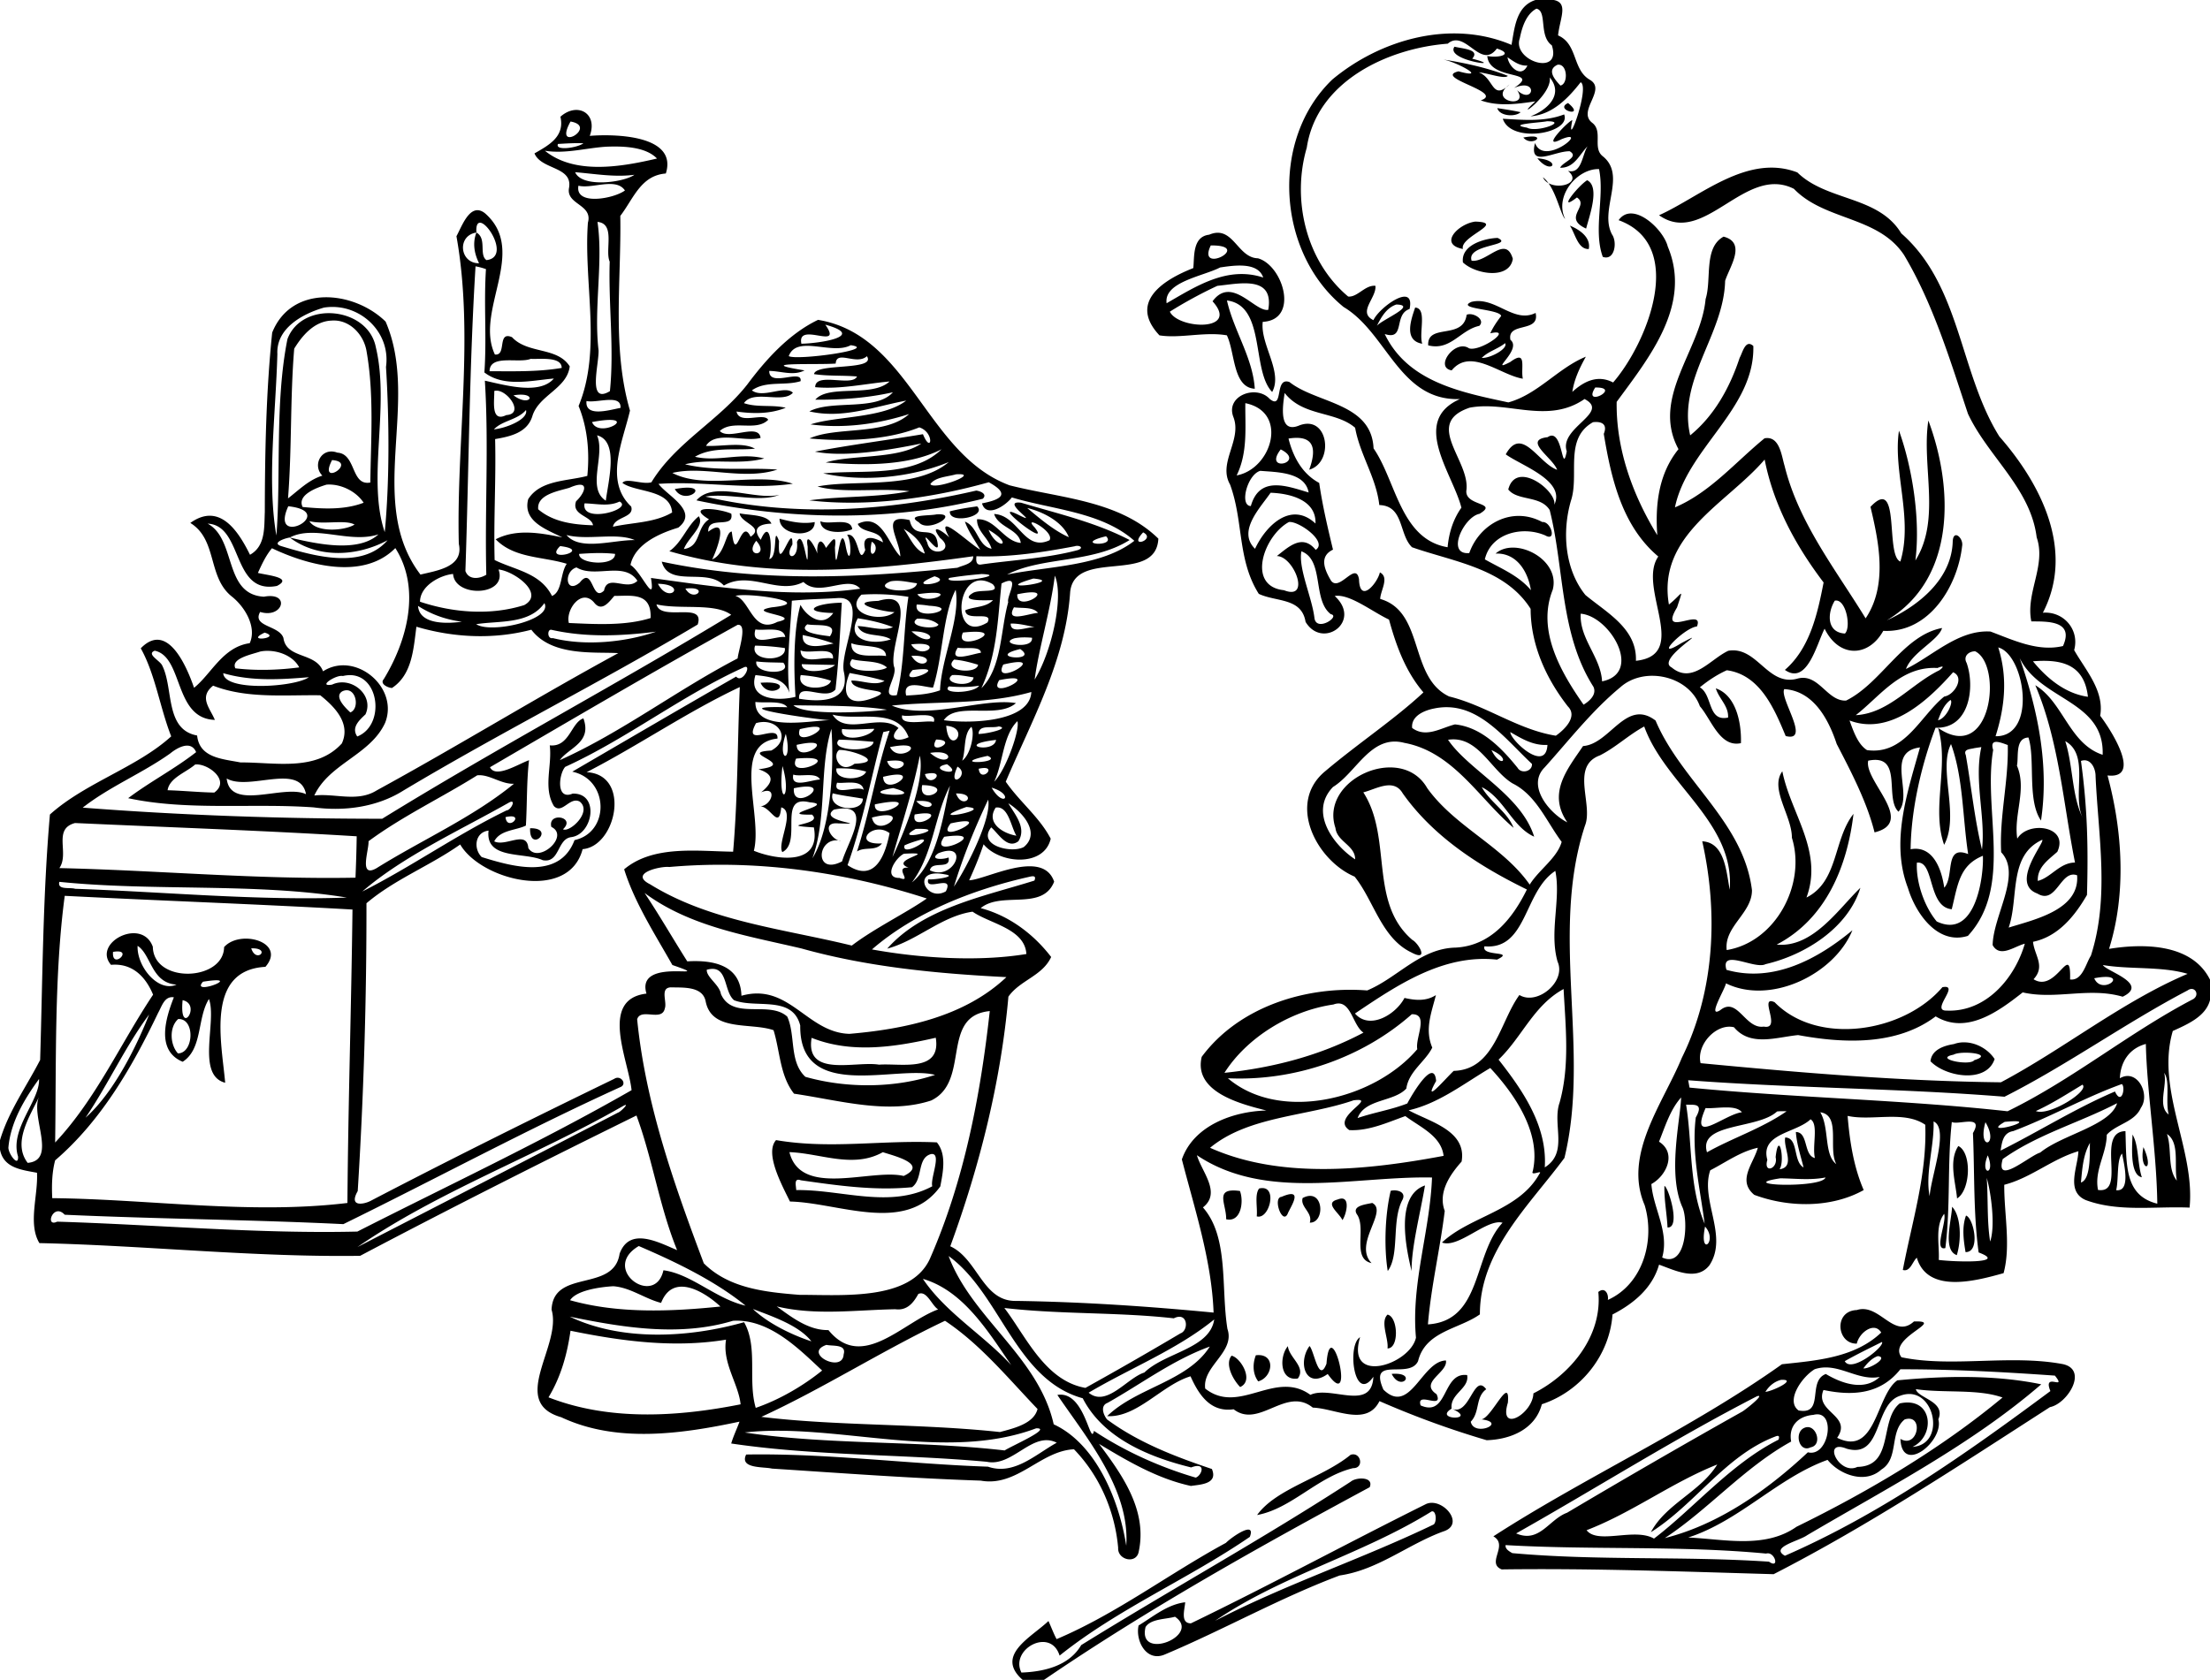 <svg xmlns="http://www.w3.org/2000/svg" height="625pt" width="1096" viewBox="0 0 822 625"><path d="M575.864-.183a24.924 24.924 0 00-3.016.183h-1.728c-7.232 2.29-7.776 10.4-8.92 16.7-22.36-9.52-48.6-2.14-66.632 12.87-23.296 22.31-20.656 64.47 4.2 84.664 16.192 9.64 20.752 35.056 43.256 34.24-18.56 8.2-2.648 27.72.536 40.408-3.072 4.336-4.624 9.312-5.128 14.72-17.552-2.96-19.152-24.696-27.544-36.776-.728-16.984-21.144-16.664-31.264-24.68-5.76-2.08-2.024 10.584-7.336 6.304-5.016-5.504-16.624-1.2-13.52 6.744 3.296 8.568-5.88 16.944-1.256 25.064 5.056 13.712 2.648 27.952 10.688 40.688 6.488 3.064 15.92 1.368 17.4 10.424 6.28 10.424 21.184-.144 10.84-9.624 5.44-.952 13.96 5.856 20.2 8.776 2.664 9.752 6.152 19.296 12.8 27.088-10.48 9.824-24.272 18.96-36.472 29.272-14.416 11.808-3.44 33.16 10.872 39.272 7.152 8.848 9.944 22.856 21.104 28.2 6.768 3.616 2.728-3.424.344-4.68-16.264-13.96-7.288-37.984-18.208-54.88 4.64-1.128 11.28-5.488 14.672.4 11.536 16.272 28.56 27.12 46.168 35.752-5.32 10.8-13.352 20.944-26.528 21.616-13.152.28-21.6 11.264-32.872 15.936-22.552-1.76-47.648 5.944-61.544 24.696-3.144 13.128 14.552 17.576 24.064 19.976-12.32.304-27.072 5.56-31.448 18.192 4.712 18.328 11.072 37.488 11.8 56.992-24.44-2.344-48.816-3.984-73.36-4.344-12.544.328-14.264-15.56-24.576-20.328 10.872-29.68 18.824-61.192 21.616-92.872 4.288-6.128 12.656-7.672 15.904-14.76-6.616-8.608-15.648-15.376-26.208-18.176 7.72-6.432 22.936 1.192 27.32-9.832-4.216-12.48-25.36-.728-31.616-.528 2.008-4.384 3.832-8.832 5.368-13.392 6.04 7.344 22.536 8.544 24.968-2.08-4.128-7.968-11.624-13.8-16.72-21.208 9.712-22.864 22.28-45.192 23.96-70.592 1.704-16.32 31.952-2.68 32.8-19.84-14.592-14.28-36.48-15.032-55.344-19.84-31.072-11.552-37.12-55.968-71.232-61.56-10.64 5.096-19.232 14.528-26.28 23.992-10.52 13.488-26.72 21.624-35.704 36.44-3.416.96-9.264-1.8-10.784.24 4.912 3.632 17.88 2.248 18.488 11-6.584 3.896-14.704 3.664-22 5.304.608-3.768 8.096-3.336 6.768-7.528-10.104-9.48-3.056-24.304-.44-35.696-6.76-23.16-3.2-48.344-3.6-72.424 4.88-6.348 7.592-15.057 16.936-15.777 4.56-14.45-19.36-14.73-28.296-14 3.136-8.49-4.68-12.69-10.912-7.121 1.672 7.32-4.192 10.54-9.648 13.64 2.528 6.17 14.32 4.78 12.84 12.89-1.128 6.23 8.944 6.021 7.032 12.88-1.664 22.384 5.248 47.208-3.464 68.208 3.36 8.248 4.112 17.2 3.248 26.008-7.368 1.992-17.528 1.456-22 8.688-2.12 8.264 6.864 11.256 12.704 14.2-8.144-1.672-17.024-3.304-24.784.696 6.896 7.144 17.52 6.368 26.432 9.12-2.48 3.576-1.616 10.392-5.496 11.968-4.344-8.616-13.656-9.592-21.336-13.368-.4-15 .552-30.008.184-45 5.592-.96 11.912-2.328 13.832-8.472 2.368-7.936 12.888-10.216 13.92-18.576-4.616-7.344-15.632-4.536-21.464-10.864-5.664-2.424-1.848 7.024-6.376 6.44-7.68-16.28 12.48-38.376-3.648-52.517-5.504-4.39-8.576 4.757-10.648 8.517 6.64 36.96-.08 76.472.88 114.456 1.944 8.728-8.384 9.952-14.256 11.432-20.488-26.824.024-64.224-12.976-94.128-11.816-11.552-34.976-13.928-42.184 4.104-2.28 22.096-2.696 44.504-2.744 66.776-.256 5.728.304 12.624-5.504 15.872-4.24-8.552-11.208-19.712-22.202-11.84 10.114 6.216 6.36 20.032 15.33 27.288 5 3.904 9.472 11.48 6.768 17.448-10.056 1.416-14.258 11.448-20.708 16.592-2.74-7.944-9.92-24.912-19.82-14.68 5.38 9.6 7.12 22.032 11.32 32.752C51 285.53 31.71 291.21 18.57 303.042c-2.66 30.368-2.71 60.88-3.64 91.312C9.86 404.242 3.21 413.41 0 424.21v3.488c1.29 6.896 8.01 7.536 13.76 8.632.46 8.4-3.44 18.96.89 26.168 39.67.896 79.582 5.28 119.296 4.736 33.928-17.92 68.568-35.36 102.784-52.208 6.04 16.344 8.504 33.888 15.12 50.088-6.96-2.912-17.688-8.8-21.392 1.336-2.144 14.504-24.696 5.496-25.304 20.824 3.984 13.368-16.12 34.368 3.6 40.016 20.656 9.712 44.8 6.2 66.304 1.64-.984 2.72-2.272 5.344-3.088 8.128 31.376 4.672 63.464 3.912 95.064 6.8 9.64 2.04 17.04-11.664 26.016-7.088-7.92 4.36-15.88 12.248-25.576 8.912-29.984-1.008-59.904-5.04-89.944-4.52-2.616 5.368 6.6 4.488 9.552 5.232 25.888 1.68 51.784 3.616 77.712 4.48 13.488 2.448 22.184-11.08 34.664-11.664 9.504 9.808 15.232 23.008 16.432 36.648-.288 4.584 6.88 6.232 7.672 1.336 3.232-15.288-6.16-28.488-14.784-39.992 10.72 6.472 21.816 12.976 34.176 15.648 3.432-.528 10.184-.656 7.8-6.304-13.64-4.6-27.288-9.808-38.984-18.432-1.408-1.72-2.608-5.128.16-6.168 12.608-7.08 24.352-15.992 38.048-20.952-8.28 13.032-27.224 15.216-38.168 25.888 11.16.6 20.352-11.608 31-14.824 3.088 6.896 7.424 13.504 16.032 12.264 9.472 7.352 19.52-8.664 29.448-.608 8.176.216 20.008 7.256 24.792-2.424 13.712 5.984 26.648 10.64 39.872 14.544 9.032-.28 18.104-4.152 20.528-13.384 14.376-4.728 25.2-18.112 26.28-33.392 7.76-3.984 14.824-9.768 17.312-18.536 5.776 2.032 13.952 6.32 18.728.24 7.152-10.824-3.48-24.248.32-35.352 5.792-2.968 11.24-6.984 17.688-8.384-1.552 5.84-7.8 12.136-1.32 17.52 12.736 4.76 28.616 4.976 40.704-1.776-3.76-8.688-5.216-18.24-5.984-27.6 9.08 2.016 20.944-2.136 28.88 3.304.696 18.472-4.944 36.12-8.344 54.016 2.76.824 3.536-3.04 5.2-4.56 4.04 13.56 22.104 8.592 32.28 5.752 2.76-10.248.16-22.096.248-32.88 9.92-2.552 17.872-9.656 27.576-12.48-.2 5.92-4.816 14.928 2.744 18.176 12.216 4.536 25.808 2.232 38.608 2.8 2.16-21.488-12.64-43.984-6.24-65.72 7.36-3.32 16-7.128 13.84-17.288v-1.792c-6.64-13.384-24.528-13.584-37.552-11.464 6.496-20.696 5.008-43.88-.568-64.52 13.08 1.408 1.28-16.952-2.728-22.208 1.6-9.352-5.48-17.008-9.68-24.424 2.088-7.6-3.936-14.536-11.64-13.912 11.96-23.088-.672-47.88-16.184-65.576-14.856-23.728-14.296-56.096-36.472-75.56-8.528-14.092-27.624-11.881-38.664-22.681-18.616-7.13-36.024 8.979-51.432 15.93 16.736 11.887 31.968-19.051 50.16-9.821 11.48 11.916 31.28 10.084 40.936 24.58 10.856 18.192 17.12 39.04 23.8 59.12 7.44 15.896 23.312 27.728 25.552 45.96 3.632 10.528-4.184 20.64-1.984 31.272 5.72.056 16.08-.432 11.776 9.168-9.32 2.216-18.432-2.192-26.968-5.392-11.968-.72-21.384 9-31.44 13.92 2.376-6.288 12.04-10.592 13.44-15.232-14.528 2.704-22.48 20.472-35.72 27-7.192.32-10.232-10.536-18.304-8.112-10.92 2.808-14.8-12.232-25.488-10.424-6.728 3.104-13.368 12.64-21.096 6.192-6.184-3.04 16.456-15.888 3.552-8.992-11.056 6.848.992-5.768 5.88-6.248 2.904-7.552-14.616 4.856-7.4-7.104 2.616-8.048 1.976-5.016-3.032-1.056-4.456-25.88 21.576-37.536 35.608-53.936 3.328 16.976 11.56 32.064 21.928 45.736-2.224 11.384-5 24.4-14.4 32.528 8.24 5.808 11.768-9.432 14.768-15.336 5.368 10.936 16.304 10.704 21.824.8 17.032.904 27.648-16.52 29.328-31.536.584-2.88-3.2-6.408-3.488-1.856-.336 14.168-12.72 24.072-24.512 29.48 25.848-15.44 24.792-49.4 15.44-74.344-2.592 17 4.792 36.728-4.816 52.08 1.968-15.672-1.312-35.04-6.104-48.296-2.312 15.184 5.328 32.808.512 48.688-5.744-2.216.24-32.432-11.112-20.344 3.08 12.952 6.496 29.096-1.808 41.48-11.184-18.28-24.92-35.544-30.152-56.768-1.112-3.608-1.8-11.28-7.456-10.208-10.792 8.816-20.272 20.168-33.312 25.688 4.512-21.968 29.76-36.656 29.152-60.04-2.952-2.672-3.976 2.424-5.088 4.4-3.608 10.944-9.36 21.48-18.4 28.848-4.76-20.736 12.496-37.336 13-57.496 1.584-5.064 8.12-14.176-.576-16.44-7.52 4.112-4.36 15.928-6.688 23.216-1.76 19.024-20.48 36.592-10.088 55.856-7.392 9.12-8.712 20.688-7.88 31.992-9.136-14.856-15.376-31.992-15.112-49.592 11.968-16.352 28.12-36.064 19.008-57.76-1.616-6.56-13.096-17.201-18.28-9.832 25.432 9.248 10.68 45.64-2.048 60.384-5.744-3.016-10.888-.424-15.168 3.496.696-4.72 2.76-8.992 5.024-13.096-10.344 4.24-17.856 13.992-28.816 17.008-17.616-3.776-37.4-7.584-45.984-25.44 7.784 2.536 3.176-7.328 9.24-9.304 2.184-10.328-11.24-.672-13.448 4.144-6.04-2.96 1.192-8.24.752-12.768-3.824-.424-6.712 4.36-10.152 3.976-15.688-13.128-21.048-36.05-15.392-55.37 3.68-24.6 29.992-36.98 52.432-38.7 6.536-5.59 12.224 9.95 18.272 1.81 6.304 1.99 1.152 3.63-3.56 2.781.776 9.51 20.424 4.99 9.936 11.9 9.168-4.04 7.344 6.53 1.144.81 4.648 6.72-9.52 4.473-4.088-1.034-5.248 3.991-4.824-3.67-10.176-5.607 3.288.24 9.672 2.68 10.84 1.31-7.288-2.92-16-4.84-24.144-6.09 4.928.81 17.248 7.531 5.784 4.411-9.704 2.35 17.44 7.75 8.272 10.8 6.56 2.36 13.624 1.349 20.344.36-9.024 8.2 6.296-2.14 5.32-8.88 5.344 6.42-1.024 12.18-7.152 14.45 8.072-.59 13.976-6.68 18.648-12.68 3.608 1.83-5.632 26.529-3.096 14.169-.504-.64-12.52 11.38-4.056 7.04 10.944-4.42-6.448 10.59-9.816 1.4-2.48 9.44 7.328 2.91 12.904 3.08 3.72 2.22-2.664 3.96-3.552 6.13 5.232.12 7.104-4.82 10.184-7.99-2.04 3.15-2.128 10.48-7.288 9.15 5.176 4.278-2.896 7.026-7.256 4.57 3.176 4.413 4.672 11.908 6.208 13.332-4.168-8.652 4.608-18.832 12.608-18.562 2.12 10.18-2.216 22.81 1.392 32.65 4.416 1.568 5.44-5.4 3.48-8.264-5.024-9.176 5.664-22.036-3.624-29.276-3.68-3.12.232-9.11-3.688-12.26-5.968-4.42 5.472-12.319-.968-16.07-6.568-3.769-4.424-13.28-11.832-16.52.736-7.005 4.712-13.28-3.656-13.353zm.08 68.323c-.624-.864-1.304-1.622-2.064-2.18.432.965 1.176 1.679 2.064 2.18zm-15.76-35.623a16.36 16.36 0 001.248-1.067 9.924 9.924 0 00-1.248 1.067zM571.472 3.22c4.112.9.776 10.13 5.72 13.64 3.88 11.77-14.88 5.83-11.912-2.61.808-4.05 2.352-9 6.192-11.03zm-30.48 14.15c-3.704 5.21 20.416 8.09 6.584 4.46 3.08-3.44-3.512-3.68-6.584-4.46zm19.72 3.94c2.24 1.52 4.528 3.291 7.4 3.08-2.264 4.871-6.896.56-7.4-3.08zm18.976 2.748c3.4.004 3.592 7.2.704 7.772-2.112-2.21-5.264-5.86-1.04-7.75a2.37 2.37 0 01.336-.022zm3.544 14.272c-5.464 2.56 6.968 5.75 0 0zm-26.32 1.9c.84 2.98 6.592 3.411 8.68 1.511-2.872-.63-5.792-1.06-8.68-1.511zm24.864 2.34c-7.288 2.8-15.216 2.05-22.824 1.61 3.128 9.44 25.6 5.43 22.824-1.61zm-6.424 2.55c8.24-.08-3.832 4.401-7.4 2.37-7.888-1.28 5.232-1.87 7.4-2.37zm-363.144.09c10.56 1.87-6.728 12.08 0 0zm357.312 5.58c-.744.03-1.712.146-2.928.38 2.896 3.422 8.176-.584 2.928-.38zm-354.888 2.471c.784-.002 1.576.011 2.368.049-2.368 1.75-10.736 2.88-9.456.25 2.36-.136 4.712-.292 7.088-.299zm13.232 1.256c5.752-.065 12.76.56 16.496 4.463-13.128 3.08-30.56 6.16-41.688-2.9 7.608 1.24 15.216-1.02 22.816-1.5.76-.03 1.552-.053 2.376-.063zm343.968 4.374c5.176 6.52 9.408.73 0 0zM213.92 64.07c7.352.6 14.664 1.93 22.048.959-3.968 2.87-19.52 4.95-22.048-.96zm376.408 2.989c-3.488 2.19-11.432 12.26-3.8 6.41 4.832 3.19-5.552 7.49 3.424 11.578 1.152-4.528 5.288-15.628.376-17.988zm-363.472 1.398c2.312.009 4.344.546 5.584 2.413-4.2 3.11-18.712 5.73-17.288-1.78 3.176.806 7.84-.647 11.704-.633zm321.864 13.99c-6.208.768-13.888 8.432-4.592 10.184-1.368-4.592 16.272-9.848 4.592-10.184zm-326.488.112c6.816.632 2.664 10.52 4.544 14.8-.504 16.048 1.712 32.176.08 48.168-8.488 5.152-4.024-9.96-4.224-15.208-1.856-15.808 1.808-32.72-.4-47.76zm-43.712.304c3.28-.032 10.776 12.968 2.424 13.912-2.88-1.928.224-8.088-3.744-10.256-1.488 3.888-.808 7.8.992 11.432-7.24.064-8.32-10.304-.992-11.432-.184-2.608.4-3.64 1.32-3.656zm405.392 1.088c1.96 2.888 2.968 8.88 7.016 8.696.88-4.368-3.528-7.28-7.016-8.696zM452.768 86.6c-.912.024-1.912.248-3.024.72-6.36.744-5.424 8.448-5.912 12.424-10.824 4.24-24.296 12.52-12.584 25.024 7.68 1.24 16.784-1.44 25.08-.008 3.08 6.376 2.192 19.44 10.384 19.872-.744-11.56-7.84-21.632-10.352-32.84 14.528 1.848 9.016 26.008 16.816 34.04 4.096-7.456-4.512-17.72-3.504-26.088 13.656-.696 7.624-20.976-1.792-23.648-6.768-.144-8.744-9.656-15.112-9.496zm104.272 1.92c-4.912.16-13.744 2.616-12.912 9.112 4.712 4.456 17.32 6.496 18.56-1.328-2.648-9.112-9.6 1.504-15.328.688-2.072-6.232 16.08-5.48 9.68-8.472zm-106.696 2.792c16.144-.136-5.432 11.224 0 0zm11.304 7.496c3.624.088 7.064 1.064 8.2 4.448-13.336-4.384-24.944 3.224-35.928 9.568-1.136-7.952 13.664-10.056 19.904-13.32 2.064-.296 5-.76 7.824-.696zm-284.776.28c1.32.24 2.616.584 3.88 1.04-.848 12.808.312 25.656-.584 38.44 7.28 5.6 17.352 2.984 25.832 2.264-5.272 6.176-17.952 2.488-25.656.8 1.496 24.04-.064 48.168.536 72.192-2.528 1.576-6.552 2.048-7.776-1.384 1.288-37.768 1.448-75.608 3.768-113.352zm286.12 6.32c5.6.008 10.128 1.8 8.728 9.864-4.888.936-13.592-12.88-20.72-3.176 10.248 11.352-12.688 10.456-15.888 3.864 5.2-3.288 11.696-6.848 17.688-9.616 3.088-.304 6.832-.944 10.192-.936zm86.776 6.6c-.792 0-1.608.096-2.44.296-6.2 2.688 10.576 2.608 11.016 5.264-1.544 2.016-2.992 4.12-4.04 6.44 9.056-2.072-3.648 6.96-7.896 5.592-5.16-3.568-13.064 7.08-6.464 8.2 7.064-8.6 18.016 1.736 26.464 3.096-.872-4.016 1.736-11.016-4.688-6.208-8.48 4.376 4.632-4.6.072-8.248-1.312-6.848 11.088-2.432 9.368-10.016-7.432 3.704-13.68-4.44-21.392-4.416zm-30.416 1.288c8.016.208-5.144 5.512-7.208 7.904 1.576-3.2 3.6-6.712 7.208-7.904zm-395.28.904c11.464.24 21.208 10.312 19.496 22.328 1.264 20.112 1.312 43.128-.464 61.448-6.688-19.616 1.968-46.704-3.304-68.736-2.92-15.152-27.512-17.52-32.888-3.072-4.752 23.712-2.344 51.112-4.112 73.056-3.528-20.016-.24-45.272.368-67.528-.48-9.504 9.264-14.912 17.304-17.248a20.337 20.337 0 013.6-.248zm402.288.224c-1.52 4.488-4.352 12.264 2.632 13.464-1.32-4.048 1.92-13.168-2.632-13.464zm20.112 2.472a2.523 2.523 0 00-.96.224c-1.296 9.52-14.72 3-14.304 11.368 8.344 2.136 11.952-5.752 19.016-7.256 2.12-2.064-1.32-4.488-3.752-4.336zm-421.96 2.352c6.096.184 10.904 5.6 11.84 11.52 2.816 16.064 1.6 32.544 1.392 48.752-7.28 1.384-5.184-10.688-12.264-11.112-5.832-2.216-9.488 4.632-5.576 8.552-5.104 1.6-8.712 5.344-12.776 8.464 1.464-18.52.76-37.192 2.304-55.704 3.016-4.952 7.504-10.184 13.848-10.44.416-.032.832-.048 1.232-.032zm182.464 1.544c15.552 4.28-2.072 6.968-8.904 7.088-1.784-8.584 15.88 2.88 8.904-7.088zm252.832 6.888c1.248 1.936-5.328 5.632-8.68 5.488 2.368-2.44 6.008-3.312 8.68-5.488zm-243.376.752c10.704 1.504-20.032 5.76-23.064 4.064 3-8.048 16.072-.288 23.064-4.064zm6.008 4.096c3.672 5.52-19.128 2.432-19.664 6.664 5.28.8 10.672.408 15.992.88-1.824 3.976-15.52-1.824-15.56 3.976 9.32.864 18.44-1.28 27.664-2.12-6.52 6.088-22.624.928-27.632 6.784 9.68.064 19.408-.64 28.872-2.768-6.312 7.104-22.792 2.696-31.072 7.112 12.312 2.88 24.096-1.784 36.016-4.008-8.536 6.64-26.28 5.736-35.576 8.856 12.392 1.6 24.8-.064 36.648-3.848-8.952 8.12-27.032 4.504-37.016 9.072 11.76 1.112 28.144.992 40.816-4.12 5.84 1.872 4.52 10.304 1.36 2.536-12.848 2.16-28.056 4.104-40.168 6.496 10.912 2.152 27.032-.448 39.552-3.032-8.488 5.96-25.704 4.04-35.544 7.064 12.464.968 30.168 1.696 43.08-4.92-10.792 10.592-29.584 7.576-44.008 8.968 14.104 3.208 31.96 1.792 46.688-4.2-12.496 10.472-35.2 6.328-48.808 9.088 9.44 2.688 23.68.392 34.168 1.76-12.288 2.424-24.888 1.744-37.256 3.384 21.176 2.536 45.328-.68 66.776-6.728 7.76 4.248 5.072 6.392-2.52 7.856 1.632 5.616 8.824.832 11.104-2.208 14.928 4.52 33.384 5.336 45.56 16.136-12.352 9.608-31.824 9.384-47.344 12.56 13.08-6.776 31.68-4.08 45.584-12.856-12.712-6.624-26.792-9.808-40.352-13.872-8.184-1.016 7.408 8.688-.504 4.752-12.8-6.52 12.416 13.296 5.496 4.384-4.808-5 7.624 1.552 5.56 4.832-9.52 4.384-11.504-9.328-20.592-9.776 1.568 5.04 9.232 5.6 9.912 10.76-6.368-.544-9.4-9.144-16.264-8.792-.152 4.408 4.272 6.952 5.392 10.96-5.112-.984-5.096-8.304-9.912-10.08 1.336 3.752 3.72 6.976 5.688 10.416-3.776-2.008-17.408-15.184-11.496-4.536-2.904-2.872-7.44-5.176-3.408.208 6 4.776-3.592 7.592-4.752 1.776-2.92-6.472 4.736 5.632 3.84.384-.88-8.072-8.72-.528-10.408-8.816-11.296-2.584-3.776 6.96-3.472 13.488-4.584-4.504-6.92-16.456-15.848-12.08 1.68 3.752 8.448 1.976 9.392 6.88-2.664-1.592-8.392-3.744-6.592 2.808-2.752 6.64-2.12-6.528-6.752-5.648 2.128 2.96 1.152 13.744-.656 3.56-2.224-9.632-3.384 15.728-3.88 1.168.808-5.744-1.472-2.112-3.32.168-2.256-4.848-3.568-1.368-3.208 2.128-1.232-3.608-4.656-8.448-3.616-2.608.2 14.144-1.2-7.976-3.976-1.744.808 7.168-5.184 6.592-1.696.968.208-9.152-5.696 12.568-4.968-1.28-2.472-6.8-.2 6.248-3.648 6.68 1.288-3.888.408-15.568-3.16-7.16-3.592-4.536-.024-5.928 3.976-6.016-1.512-3.392-7.96-3.056-11.816-3.824.328 3.6 9.424 5.072 4.064 8.696-3.584-7.792-5.448 11.28-7-1.92-2.328.032-2.416 8.392-7.288 10.352 1.92-3.832 6.344-16.216-1.464-10.296-.296-6.296 9.696-.776 8.576-6.704-4.288-1.968-17.344-3.36-8.288 2.096-4.84 3.056-2.888 10.12-9.344 11.048 1.4-4.04 7.848-8.584 5.544-12.192-4.384 3.432-6.176 9.68-10.952 12.992 36.568 10.72 75.824 7.104 113.008 1.888.104 2.896-3.768 3.28-5.848 4.272-37.016 3.88-73.984 5.416-109.992-2.272 2.68 9.88 16.864 2.072 23.112 8.896 9.8-5.72 20.16 3.656 29.6-1.336 5.984 5.92 16.664-2.8 21.104 2.52-25.88 3.56-52.136-.48-77.824-4.008 1.768 10.904-3.632-2.48-7.624-4.824 1.544-7.296 9.744-11.48 17.784-13.896 7.848-6.16-4.152-11.84-7.352-16.288 16.44-1.144 33.344 2.304 49.952-.048-13.392-4.456-32.368 2.456-44.8-4.016 11.768-2.848 26.4 2.936 39.048-1.248-10.816-.872-23.2.752-34.328-1.968 9.52-2.376 19.832.408 29.44-2.168-8.512-2.32-17.312 1.368-25.752-.632 6.656-3.912 14.944-2.248 22.312-3.016-4.672-2.6-12.376-.728-18.208-1.04 3.52-5.8 14.296-1.288 20.296-2.96-.696-5.72-11.832 1.064-15.176-2.584 4.936-4.4 13.44.4 18.016-4.152-1.6-2.888-10.808 1.984-11.784-3.08 6.08.864 12.528.944 18.304-1.4-5.08-1.232-10.528 0-15.544-1.72 3.552-5.184 14.512.336 18.208-3.88-2.992-2.952-11.104 2.272-15.256-.872 5.216-3.712 12.208-1.592 18.112-3.416.776-4.816-11.736 2.504-11.656-3.816 4.376.032 8.976 1.944 13.128-.2-19.808-3.168 3.952-2.008 11.592-2.536.264-5.2 7.728.784 11.608-2.744zm-125.048.976c3.032.248 11.536-1.064 11.528 3.384-8.832 1.504-17.888 1.24-26.824 1.224.08-6.432 11.008-2.8 15.296-4.608zm395.952 10.664c10.344-.128-5.056 7.904 0 0zm-408.672 1.176c4.296-.024 10.424 8.672 3.648 9.088-5.952 2.944-4.352-5.528-4.48-8.96.264-.088.544-.128.832-.128zm293.152.864c6.888 8.824 18.904 6.656 26.208 12.936 1.808 10.096 7.88 18.608 8.992 28.76 9.208.272 7.224 10.896 12.168 15.696 15.472 5.44 34.544 7.784 44.12 22.92.016 13.36 5.744 25.928 13.864 36.32 3.76 3.752-1.296 8.672-4.488 10.88-14.088-2.24-25.936-11.248-39.72-14.608-15.016-7.16-9.032-31.52-25.608-36.272.072-3.096 3.552-8.032-.12-9.88-.856 3.912-7.48 11.928-7.76 2.568-1.168-6.936-7.24 4.792-10.408.512-2.352-3.992-4.592-8.992.728-11.544-1.952-8.112-3.912-16.408-5.128-24.824-6.36-3.408-9.736-9.768-11.416-16.504 10.184-1.616 10.296 4.464 7.704 11.584 9.32-2.632 7.248-20.496-3.568-16.52-8.008 3.464-6.24-7.544-5.568-12.024zm-283.864.624c5.648.112 2.672 4.512-2.968.248 1.176-.2 2.16-.264 2.968-.248zm395.4 1.624c9.776 5.064-9.568 10.616-6.616 19.456-1.856 9.568-1.352-9.304-7.096-5.264-9.4 1.096 1.84 7.536 3.52 12.144-7.008-2.472-13.12-16.592-19.112-5.752 5.76 4.2 22.384 9.752 18.056 18.76 1.04-5.144-14.224-16.88-17.12-5.688 3.456 4.36 12.016 2.128 15.408 7.664 5.48 21.656 3.712 46.048 16.272 65.744 1.32 2.864-1.456 5.328-3.672 6.656-8.48-12.104-17.488-27.696-11.472-42.752 2.984-11.424-14-19.888-21.256-13.464 7.592-.32 11.952 6.224 13.152 13.632-4.52-5.464-11.248-8.12-17.144-11.48 2.248-9.736 13.96-12.568 22.448-8.92 4.352 2.52 2.248-5.264-1.12-4.984-11.12-5.976-23.264.6-27.12 11.56-8.816.776-2.016-13.504 3.8-14.6 7.312-4.344-5.4-2.76-4.888-8.616 1.632-11.12-16.216-25 1.24-30.88 14.128-2.664 28.912 6.296 42.72-3.216zm-362.248.328c2.224.032 3.848.656 3.68 2.976-4.04.736-13.248 3.648-12.648-2.552 2.272.472 6.112-.464 8.968-.424zM463.2 150c16.248 3.312 9.792 24.48-3.232 26.88 4.256-8.664 3.104-18.36 3.232-26.88zm-267.56 2.552c.992 3.456-7.504 6.792-11.928 7.192 3.144-3.336 8.768-3.464 11.928-7.192zm31.2 3.68c7.872 0-4.36 6.496-6.64.792 3.032-.568 5.176-.792 6.64-.792zm366.56.776c2.184-.072 4.616.744 3.12 4.416 2.752 16.6 6.768 34.264 20.272 45.632-8.008 11.56 12.112 36.592-8.32 38.8.448-11.92-10.68-17.768-18.784-24.48-7.704-9.544-8.728-23.504-5.4-35.032 3.256-9.68-2.656-23.08 8.2-29.256.296-.04.6-.072.912-.08zm-371.328 4.96c8.192 2.152 4.216 16.8 3.256 24.312-7.256-4.664-.096-16.832-3.256-24.312zM476.36 167.2c9.752 4.928-6.84 8.864 0 0zm-352.848 3.976c9.816.696-5.432 10.456 0 0zm345.256 4c6.032.52 16.624.392 17.976 8.056-8.216-2.456-18.296-6.304-21.496 5.048-4.376-.128-1.28-11.8 3.52-13.104zm-111.688 1.256c6.144.144-9.72 5.984-11.04 3.68 1.832-2.624 6.344-2.72 9.512-3.632.616-.048 1.12-.064 1.528-.048zm-234.648 3.84c4.904.008 10.152 2.696 12.824 6.768-7.136 2.744-15.224 2.304-22.696 1.584-2.184-4.472 5.232-7.208 8.896-8.312.328-.024.648-.04.976-.04zm93.544.088c2.624.176.856 3.776-1.696 6.128-1.888 5.256 5.808 5.432 6.288 8.944-7.12-.224-14.736-1.128-20.376-5.944-.608-5.488 7.44-6.776 11.568-8 1.984-.872 3.344-1.192 4.216-1.128zm39.512 1.072c-1.136.016-2.608.168-4.496.512 3.392 6.064 12.408-.592 4.496-.512zm107.624 1.088c-32.944 7.624-67.624 10-100.752 2.232 8.752-1.408 20.16 2.352 27.544-.656-9.024 2.208-24.368-5.464-30.856 2.064 33.88 7.208 71.904 8.056 106.504-.6 1.792-1.768-.936-2.848-2.44-3.04zm109.48.808c7.056.248 17.032 2.584 16.696 11.448-8.936-8.376-18.312.496-22.48 9.4-6.728-6.536 1.992-15.288 5.784-20.848zM230.448 186.6c5.328 2.824-14.528 8.52-13.024.68 4.368.072 8.888 1.296 13.024-.68zm-123.224 1.752c19.104 2.088-7.312 16.088 0 0zm256.208.04c-3.416.496-6.808.976-10.144 1.856-.368 4.944 13.984 1.976 10.144-1.856zm18.64.608c5.992 1.432 13.24 5.208 15.472 10.856-5.424-2.36-11.072-7.144-15.472-10.856zm-32.968 2.344c-.248.008-.512.016-.792.032-2.552.592-11.608.008-6.544 2.944 3.392 4.048 14.872-3.08 7.336-2.976zm-59.152 1.632c-.048 6.536 13.248 7.52 13.072 1.256-4.432.84-8.784-.112-13.072-1.256zm-174.88.912c5.296 1.392 13.344-.656 16.808 1.28-3.664 2.32-14.208 3.08-16.808-1.28zm190.072.032c.12 4.752 8.392 4.576 11.832 2.976-.424-4.648-8.704-1.424-11.832-2.976zm174.624.28c3.936.048 14.096 7.504 9.6 10.376-4.88-6.008-9.88-1.312-14.456 2.312 6.344-.016 12.848 16.744 2.656 12.704-14.128-1.48-7.456-20.368 1.84-25.368.112-.016.232-.024.36-.024zm-402.528.624C90.6 195.432 86.031 221.32 103 218c6.16-3.12-3.489-3.952-7.073-4.84 1.448-3.2 2.952-6.464 5.224-9.184 13.52 6.432 34.032 11.936 45.888-.056 9.624 15.112 4.4 34.488-4.296 48.752-1.6 1.768 1.52 3.216 3.048 3.296 7.568-4.968 8-14.68 9.096-22.792 13.84 4.096 28.76 4.792 42.744 1.112 7.624 10.016 23.376 8.184 32.336 8.712-29.944 16.264-59.696 34.592-89.88 51.088-7.168 4.464-15.416 1-23.176 1.88 5.544-11.928 20.848-15.048 26.336-27.04 5.264-13.296-11.184-26.84-23.096-19.16-2.672-7.176-13.64-4.544-14.728-12.4-1.536-4.744-11.776-4.136-8.664-9.688 8.52 2.608 11.448-7.552 1.4-5.672-15.088-.848-10.136-21.336-20.919-27.184zm258.888 1.952c3.552 2.04 6.832 5.064 7.84 9.184-3.808-1.384-5.496-6.008-7.84-9.184zm31.584.352c9.96 5.832 3.24 7.8 0 0zm57.48.944c5.192 2.632-5.992 6.408 0 0zm-309.848.176c8.072-.192 17.376 3.216 25.432.56-7.488 6.888-22.784 3.632-33.008 1.184 10.56 7.92 25.168 7.056 36.392 1-9.448 10.896-27.072 5.96-39.328 2.256-4.144-1.152 1.056-3 2.936-3.256 2.328-1.224 4.888-1.68 7.576-1.744zm95.368.808c7.976 2.072 18.648-1.056 25.416 1.896-7.8-.168-20.416 4.2-25.416-1.896zm200.688.464c4.264 4.224-13.12 3.168 0 0zm-130.112 1.68c5.384 6.096-4.92 6.312 0 0zm42.952.352c4.152 2.304-1.92 8.848 0 0zm76.688 1.544c1.176.104 1.864.92-.096 1.584-11.576 3.08-23.808 3.624-35.688 5.312-2.176.496-2.136-1.504-1.952-3.04 12.272.44 24.448-1.432 36.464-3.696a3.082 3.082 0 011.272-.16zm-192.576.08c12.816 1.576-6.712 6.48 0 0zm275.704 1.944c8.56 3.2 4.032 18.168 10.944 23.392 3.752.704-5.232 6.752-6.08 1.528-.856-7.648-6.08-18.56-4.864-24.92zm-261.96.648c2.24-.024 4.472.048 6.68.312.104 4.76-13.704 3.832-13.352 0 2.208-.152 4.44-.288 6.672-.312zm-7.656 5.344c6.848 4.168 17.792-2.464 22.648 4.976-3.896 3.976-11.176-2.744-12.408 3.632-4.664 4.608-3.952-9.464-9.032-2.968-5.312 4.496-6.064-4.224-1.208-5.64zm-29.008.768c5.736.56 17.408 8.92 9.568 13.24-12.52 3.952-26.44 2.872-38.776-1.248.056-6.04 7.656-9.92 12.304-10.328.592 8.928 20.472 8.296 16.904-1.664zm179.68 1.688c11.576.416-15.096 4.28-12.032 1.456 3.976-.672 8-1.112 12.032-1.456zm27.232.6c3.448 7.96-1.216 28.472-7.504 38.664 1.408-11.056 5.928-25.792 7.504-38.664zm-44.744.24c8.36 2.472-12.608 5.192 0 0zm36.76.84c12.856 1.104-17.704 5.192 0 0zm-19.728.696c1.368-.04 2.912.384 4.64 1.424 3.28 3.656-5.128 1.624-7.552 3.344-5.072 3.136 5.12 2.608 7.64 2.576-2.664 2.792-6.992 2.328-10.312 3.76.056 4.504 10.664-.048 8.248 4.528-12.656 7.704-12.2-15.352-2.664-15.632zm-30.864.144c2.44.032 4.88.64 7.304.912-.68 4.72-17.872 2.36-9.744-.72.816-.152 1.624-.2 2.44-.192zm41.752.016c2.656.144-1.144 6.24-.512 7.944-2.928 10.368-2.256 24.352-9.976 31.992 5.896-12.84 6-25.168 7.488-38.96 1.432-.728 2.392-1.008 3-.976zm-130.808 1.088c11.296.256 4.016 7.8 0 0zm11.808 1.68c7.048-.208 1.344 5.32-1.576.12a15.18 15.18 0 011.576-.12zm98.936.56c1.84 10.88-5.304 25.2-5.816 37.4-4.008 1.456-8.368 1.728-12.592 1.944-1.456-6.168 6.368-3.136 9.984-2.944 3.72-11.584 3.544-26.952 8.424-36.4zm28.6.944c6.36.184-6.088 7.16-5.68.728 2.672-.56 4.496-.76 5.68-.728zm-37.664.192c9.032-.328-2.184 4.8-5.192.52 2.2-.312 3.904-.472 5.192-.52zm-21.608.504a78.94 78.94 0 0113.096.984c-1.888 12.16-1.36 24.632-4.32 36.576-6.88 1.184.68-7.08-1.072-10.744-1.864-8.448 9.904-28.968-5.808-24.328-12.752.408 1.848 4.168 6.024 4.168-5.008 4.272-19.224.36-12.296-6.48 1.456-.104 2.92-.16 4.376-.176zm-48.624.352c7.856-.168 25.744 3.024 10.84 4.544-10.72 1.952 12.4 3.096 2.16 5.4-9.192 4.752-10.192-8.232-15.632-9.656.592-.176 1.512-.272 2.632-.288zm-42.792.216c4.792.048 8.904 1.056 8.624 8.304-9.44 2.96-20.392 2.288-30.4 1.848-1.288-4.864 4.664-13.112 9.368-7.632 2.848 3.68 5.512-.112 7.536-2.448 1.608 0 3.28-.088 4.872-.072zm79.168.848c10.328.368-.12 19.512 1.288 27.264 2.696 11.52-8.616 11.528-16.6 10.216-.472-6.56 9.856 1 13.528-3.448 1.256-10.688 1.696-21.52 2.352-32.28-10.232.168-15.632 3.552-3.176 3.832-4.272 6.048-10.464.52-12.184-3.048-2.6 9.216-2.552 23.088-1.864 34.232-6.368 1.672-17.816 1.104-14.888-8.088 4.776.544 11.088 1.152 12.584 6.608-1.16-11.56.424-22.96.952-34.272 5.624-.584 11.296-.632 16.944-.992a8.02 8.02 0 011.064-.024zm370.288.944c3.88-.208 5.744 10.048 3.4 12.28-6.856-.392-6.6-7.64-3.784-12.224.128-.024.256-.048.384-.056zm-480.328.96c3.232 6.28-19.96 11.488-25.368 7.84 8.552-1.36 19.72.152 25.368-7.84zm41.68.464c8.696 2.056 21.664-.68 27.792 3.896-42.8 26.032-87.168 49.576-129.816 75.872-37.096.008-74.412-1.272-111.384-4.136 10.102-7.904 22.132-12.752 32.562-20.176 2.67-2.2 7.73-4.992 9.62-.472-8.03 6.288-17.16 11-25.28 17.128 22.08 4.76 46.178 1.784 69.01 3.424 11.408 1.536 23.568-.08 33.416-6.296 35.992-21.528 73.432-40.32 109.408-61.736 2.88-8.768-13.752-.904-15.328-7.504zm96.792.064c1.544.04 3.096.192 4.624.448 13.08.744-5.984 6.472-4.624-.448zm-185.48.512c4.944 3.208 10.48 5.136 16.312 5.88-4.288.6-15.76 1.544-16.312-5.88zm221.656.52c2.944.44 7.032-.272 8.952 2.072-3.568.24-12.328 3.888-8.952-2.072zm210.8 2.376c10.904.92 23.264 22.064 7.944 25.176-.504-9.072-8.48-15.888-7.944-25.176zm-268.888 1.704c4.44.68 8.896 1.672 13.088 3.312-4.04 1.624-8.8-.272-13.144-.416 1.832 4.432 8.568 2.504 12.328 4.952-6.472 2.208-16.992.608-12.272-7.848zm22.088.144c2.728-.016 5.8.304 7.928 2.192-.848 2.2-12.232.728-7.928-2.192zM375.928 232c3.24-.08 6.344.832 9.512 1.432-2.216-.784-9.624 3-9.512-1.432zm-75.648.28c3.496.728 11.92-.824 8.4 4.472-.608-.232-12.712-1.032-8.4-4.472zm-25.568.176c3.256.24-.08 9.568-.344 12.504-22.536 11.72-42.992 27.456-66.136 37.848 3.264-4.616 12.056-6.496 8.768-15.528-4.56 1.448-5.168 10.792-12.52 10.032.952 7.504-2.56 15.792 1.56 22.608 3.064 3.144 5.92-3.696 9.608-1.672 4.76 3.872-3.912 11.696-6.24 10.272 4.968-4.632-5.776-6.528-4.336-.872 7 3.408-4.8 13.936-8.56 7.872-.552-6.856-8.368-.36-12.688-2.488 2.184-4.264 8.016-4.04 11.776-5.872.496-8.112.24-16.24 1.168-24.32-4.064 1.432-12.44 6.88-14.52 2.608 30.592-17.848 61.24-35.872 92.128-52.992.12-.008.232-.008.336 0zm6.264 1.736c3.616.568 10.432-1.328 11.104 2.832-3.544-.6-13.104 4.168-11.104-2.832zm-76.12.112a.964.964 0 01.296.024c12.808 2.888 25.92 2.312 38.848.696-11.04 3.824-26.04 5.472-38.392 2.376-1.984.456-2.128-2.984-.752-3.096zm134.168.584c11.088-.12 7.336 6.72 0 0zm23.64.16c11.184-.04-7.992 7.952-4.504.296 1.864-.208 3.344-.296 4.504-.296zm-264.232.32c6.72 2.024-7.952 3.736 0 0zm200.136.912c3.88.8 7.736 1.808 11.472 3.144-3.48.584-11.92 2.976-11.472-3.144zm81.984.864c1.096-.024 2.2.032 3.288.128.632 4.608-12.944 2.296-6.56.216a18.607 18.607 0 013.272-.344zm-63.88 2.152c3.816 1.68 12.864.208 12.88 4.792-3.88-.768-13.272 1.656-12.88-4.792zm25.376.248c8.392.032.488 6.144-3.152.208a26.013 26.013 0 013.152-.208zm-61.2.664c3.696.072 7.392.368 11.064.896.904 5.328-13.184 5.168-11.064-.896zm462.392.664c9.888 2.688 14.632 33.272-1 33.048 3.464-10.92 4.568-21.832 1-33.048zm-386.992.08c2.352.632 8.552-.792 8.6 1.904-3.52.536-12.36 3.944-8.6-1.904zm23.208.528c7.344 5.016-13.504 3.2 0 0zm-81.688.464c2.96 1.624 12.704-1.856 12.04 3.104-3.56-1.056-11.904 2.792-12.04-3.104zm-240.208.152c10.72 2.304 7.031 25.264 22.36 25.744-1.8-4.376-6.08-8.416-.649-12.736 12.498 4.88 26.522 3.384 39.842 3.576 5.296 4.2 11.472 10.456 8.032 17.92-9.64 10.6-24.952 6.968-37.672 7.072-6.624-1.32-15.302-1.632-16.152-10.024-12.02-2.2-8.73-17.408-12.92-25.904-.71-1.936-6.181-4.352-2.841-5.648zm42.193.056c4.552.08 9.488 2.192 11.544 6.152-7.824 1.016-15.904 1.264-23.752.344-1.792-3.696 6.168-5.184 9.168-6.224a13.078 13.078 0 013.04-.272zm634.888.16c10.344 4.976 6.224 42.2-13.768 28.52 4.16 14.168-2.576 29.864 2.24 43.48 5.888-10.904-2.312-28.072 2.56-37.48 4.568 12.424 4.296 27.448 6.376 40.928-9-3.544-5.008 8.248-8.896 12.512-.96-6.888-4.208-15.864-12.504-14.304.16-14.56 3.88-31.056 9.264-45.224 12.584.488 14.784-14.944 11.568-24.104-1.36-2.44.728-4.312 3.16-4.328zm-394.696 1.656c9.32-.008 2.968 6.56-.952.024.336-.016.648-.024.952-.024zm411.264.864c7.672 15.8 31.592 15.752 30.864 35.992-12.464-4.12-14.6-19.576-25.048-25.88 8.824 20.728 10.368 43.928 14.768 65.968-5.744.04-8.944 5.608-13.84 6.832-.256-5.096 3.936-7.856 7.256-10.824 4.488-9.648-10.88-11.656-14.888-4.896-1.432-8.896 3.672-18.392-.128-27.152.712-3.288-.792-10.28 4.28-10.48 2.632 8.056-.568 23.336 4.672 30.896 3.088-20.56-1.176-41.12-7.936-60.456zm-434.288.424c4.168 1.144 9.808.336 12.96 3.056-1.752 1.856-17.2 2.288-12.96-3.056zm37.96.152c3.032.232 6.008 1.024 8.912 1.912-.424 3.768-13.56 2.352-8.912-1.912zm404.96.456c8.456-.064 15.52 2.384 16.76 13.376-8.4-1.176-15.232-6.832-20.448-13.208a53.008 53.008 0 013.688-.168zm-478.52.224c3.32.416 6.672.352 10.024.472 3.976 4.648-11 4.528-10.024-.472zm97.72.24c6.032.168-9.864 8.616-5.872.912 2.888-.688 4.752-.944 5.872-.912zm-80.832.776c4.12.16 8.248.192 12.368.296-2.12 2.2-12.336 3.88-12.368-.296zm424.12.904c.504 0 .224.464-1.048 1.392-10.504 5.112-18.736 16.016-31.032 16.68 9.104-7.088 16.728-18.288 30.384-17.552.808-.344 1.392-.512 1.696-.52zm-445.056.096c2.088-.2-1.224 6.224-3.472 3.624-20.344 11.648-40.648 23.56-60.944 35.376 13.752 2.904 13.984 22.624.84 25.456-5.616 14.952-23.216 9.808-34.528 6.312-3.2-3.16-2.488-9.272 2.552-9.84-1.288 10.944 13.4 7.888 20.168 11.008 6.376 1.2 5.264-7.92 10.584-8.584 8.152-1.064 10.624-16.528.504-16.184-6.256 2.6-5.136-7.296-2.752-9.96 23.04-10.512 43.24-26.48 66.216-36.912.344-.176.616-.272.832-.296zm65.688.864c8.392-.24-9.408 6.616-3.504.32 1.488-.2 2.64-.296 3.504-.32zm299.328.4c12.32 1.664 17.672 14.296 21.888 24.472 9.56 2.424-2.416-14.08-.528-17.448 10.84.648 16.448 11.152 19.504 20.4 5.472 10.56 11.264 21.648 14.08 32.896 15.6-3.824-4.04-19.216-2.36-26.68 13.2-2.696 5.904 13.912 11.256 18.984 5.768-6.424-5.232-22.2 8-23.912-4.696 16.8-11.04 35.152-4.488 52.272 2.8 9.344 11.016 21.408 22.312 17.84 16.912-18.344 5.52-46.624 9.4-69.16-1.464-4.6 2.736-2.808 5.424-1.84.344 13.376-3.152 26.528-2.456 39.888 7.808 8.152-2.944 23.432-3.168 34.552 2.728 4.92 8.192.376 11.968-.52-3.76 12.96-14.56 25.568-29.12 24.88-6.168.136 5.4-9.992-1.528-8.704-14.368 16.856-46.376 21.984-62.416 5.592-6.16-2.792 2.856 10.352-4.024 9.072-6.944 1.048-9.76-11.304-16.176-6.128-5.104 3.264 1.92-8.064 2.096-9.968 16.72 8.192 40.4-3.44 47.04-19.744-12.808 10.656-29.4 19.68-46.848 14.712-2.424-8.12 10.6.016 14.544-2.104 14.736-3.416 30.68-13.472 35.272-28.408-7.984 7.624-17.616 22.44-31.12 21.12 18.384-9.592 26.248-29.16 28.56-48.624-7.544 9.512-5.576 25.168-17.496 31.12 6.368-17.176-5.824-31.168-8.976-46.96-4.792 6.504 3.6 16.56 3.56 24.728 5.4 17.384-6.128 38.816-24.256 41.776-1.024-8.768 9.464-13.72 9.4-22.28-3.096-25.328-26.312-40.528-35.856-63.104-10.984-8.4-16.936 8.8-26.968 9.48-5.896 8.704-13.32 17.504-5.848 28.392-6.448-3.184-15.344-13.568-8.432-20.448 9.128-10.16 17.56-21.056 28.128-29.8 8.88-7.944 25.496-4.392 29.6 7.048 4.216 4.792 7.424 15.464 15.272 13.728.248-7.184-1.64-17.752-9.336-20.376 1.12 3.808 4.832 6.576 4.552 10.864-7.696 1.624-5.656-8.4-10.496-11.248 3.04-2.488 6.424-4.744 10.04-6.36zm84.152.744c4.448 1.856.536 8.48-3.312 9.048-8.92 7.272-14.68 21.856-28.696 19.92-3.44-2.168-5.072-7.104-6.512-11.024 15.072 5.736 29.264-7.48 38.52-17.944zm-410.416.288c4.344.808 8.704 1.664 12.968 2.92-3.44 2.072-8.288-.2-12.32-.112.072 4.76 17.128 2.776 8.64 6.232-10.424 4.208-12.472-1.472-9.288-9.04zm-232.992.056c10.44 3.056 21.2 2.376 31.856 1.504-5.32 3.752-31.512 5.392-31.856-1.504zm272.152.688c2.328.008 4.592.528 6.928.88-.496 4.28-12.224 2.2-7.936-.856.336-.016.672-.032 1.008-.024zm-57.352.016c3.784.288 7.608.888 11.224 2.096-.568 3.456-13.104 4.08-11.224-2.096zm-167.92.024c11.304-.272 13.392 18.736 2.968 22.824-2.344-3.4.864-6.136 3.064-8.24 3.304-7.24-5.376-14.36-12.424-11.056-5.648.96 1.472-3.792 4.008-3.2.84-.2 1.632-.304 2.384-.328zm246.568 1.184c7.512-.224-9.168 7.936-4.832.68 2.192-.44 3.76-.648 4.832-.68zm-91.176 1.56c-.712 0-1.52.032-2.424.096 3.048 6.752 13.144-.056 2.424-.096zm78.888 1.184c-1.888 2.904-14.344 3.16-11.264.264 3.752.312 7.52.336 11.264-.264zm-89.024.512c-.88 20.408-.72 40.888-2.488 61.248-13.24-.152-29.672-2.56-40.528 6.552 3.88 12.424 11.472 24.168 17.936 35.608 17.92 6.224-13.928-3.52-9.632 10.64-17.64 2.088-6.736 24.568-5.544 35.928-33.184 19.024-67.92 35.272-101.992 52.608-37.152.88-74.53-2.568-111.664-3.688-4.697 2.28-1.486-7.208 2.814-2.576 34.54 1.576 69.194 1.816 103.648 3.496 34.4-16.872 67.976-35.048 102.856-50.912 2.976-1.056.32-4.768-2.128-3.136-30.4 14.752-60.664 29.776-90.624 45.408-2.44 1.272-8.256 2.448-4.768-3.656 2.232-35.664 3.296-71.368 3.248-107.088 10.488-8.904 23.664-13.936 34.864-21.864 7.696 13.256 40.32 21.648 45.536 1.736 12.584-1.032 18.128-27.8 1.488-28.632 19.328-9.944 37.336-22.416 56.976-31.672zm-146.08 1.184c3.6.152 4.52 6.944 1.216 8.248-1.864-1.744-6.248-5.984-2.928-7.88.624-.28 1.192-.392 1.712-.368zm254.512.648c-.544 11.272-23.008 11.832-32.544 10.496 4.584-7.008 19.936-.328 26.824-6.36-12.312-2.112-33.04 6.504-46.168.92 16.896-1.744 35.216-.28 51.888-5.056zm341.888 2.968c1.144.816-1.568 6.904-4.664 7.552 1.064-2.76 2.16-5.768 4.664-7.552zm-444.52.736c3.8.496 9.976-.672 11.872 1.968-26.24-.688 10.208 4.544 15.992 4.84-6.376-.128-28.072 4.76-27.864-6.808zm14.152 1.24c11.488.16 25.424.096 34.784 1.648-7.752.984-30.6 2.232-34.784-1.648zm242.68.712c13.264-.136 22.472 12.192 32 21.096.232 2.784-3.944 3.832-5.32 1.48-5.904-7.304-13.44-15.176-23.312-16.176-5.288 1.336-10.776 5.144-15.928 1.32-.456-4.52 4.664-6.584 8.312-7.264a22.73 22.73 0 014.248-.456zm-228.144 2.76c9.256 2.528 23.936-3.048 28.296 8.4-4.592 2.152-7.52.416-3.752-3.392-6.792-5.872-19.52 3.16-24.544-5.008zm33.216.208c2.848-.048 5.224.328 4.448 2.496-2.608-.768-12.8 1.832-11.76-2.456 1.128.488 4.456.016 7.312-.04zm35.536 2.24c1.104 3.04-4.344 18.304-8.616 22.504 3.368-7.152 3.16-17.096 8.616-22.504zm-94.272.296c6.424.032 9.576 6.936 2.736 10.624-13.424.728 10.72 5.096-4.752 6.96 6.704 2.168 4.92 5.344.968 8.592 6.12-2.6 4.16 4.752-.24 5.208 3.912.208 6.904 9.016 7.72.376 5.424 1.464-1.64 13.384.424 16.648 7.552-3.776-1.952-21.464 10.128-18.536 10.448.864-13.32 4.856.88 4.584 4.632 3.952-14.008 3.808.72 4.768 2.728 14.88-14.8 11.808-22.328 8.688 3.416-13.232-8.64-39.936 8.776-41.736.552-6.064-13.232 3.96-7.968-5.744a10.08 10.08 0 012.936-.432zM282.849 300a2.208 2.208 0 00-.56.024c.192 0 .376-.008.56-.024zm69.096-29.976c9.64.776.96 11.888 0 0zm19.544.232c4.52.752-4.808 2.872-7.52 2.8.112-3.648 5.032-1.96 7.52-2.8zm240.072.032c7.768 21.656 33.736 35.72 31.8 60.712-1.272-6.528-1.76-17.56-10.216-17.992 5.96 26.704 4.68 55.744-7.592 80.544-7.04 17.072-21.912 36.016-13.824 54.84 3.904 13.032-.576 29.328-13.696 35.248.368-2.28-1.144-4.952-3.544-2.96 1.584 16.392-10.32 30.768-24.144 37.728-.232 7.584-13.064 15.08-9.496 3.464.904-10.848-6.072 5.832-9.888 6.2 9.976 1.184-2.744 6.72-3.92.88 3.512-3.68 1.648-9.08 5.752-12.08-4.68-6.32-6.08 10.32-12.864 7.2 10.32 4.528-7.16 4.4 0 0-.712-5.544 6.704-7.416 5.768-12.472-9.384-1.208-6.968 15.84-17.304 11.28-1.744-5.488 8.672 1.824 5.928-4.176-6.632-4.416 4.272-8 3.488-12.536-9 .184-13.272 20.592-23.248 10.84-5.688-12.856 9.648-3.568 12.888-10.616 2.76-11.184 15.264-11.864 22.992-17.384-.032-23.616 18.408-40.552 31.448-58.2 9.76-40.072-5.544-83.416 7.632-123.616 3.2-7.88-5.528-22.072 5.56-26.152 5.88-2.96 10.696-7.64 16.48-10.752zm-60.6 257.784c-.184-.024-.36-.04-.56-.064.176.072.368.088.56.064zM303.32 270.4c6.24.112-8.24 8.064-5.832.888 2.816-.656 4.68-.912 5.832-.888zm57.992.024c1.304 2.216-.144 10.176-3.432 12.6 1.416-3.704.36-9.912 3.432-12.6zm-36.12.744c-1.288 3.224-13.16 5.384-11.984.056 3.992.4 7.992 0 11.984-.056zm-15.944.008c.848 11.064.48 36.016-7.072 48.144 5.576-15.408 2.424-33.632 7.072-48.144zm21.648.68c-4.992 14.736-7.328 30.16-12.144 44.944 2.944-1.912 7.016.04 9.288-3.008-11.44.696-3.512-8.52 2.832-3.824-1.592 8.256-5.52 18.664-15.632 11.912 5.744-16.08 8.832-33.04 13.288-49.512.592-.128 1.784-.376 2.368-.512zm230.856.52c4.296 2.48 8.528 5.072 13.816 4.768-.584 10.64-13.808-1.784-13.816-4.768zm-269.472.656c2.736 11.648-3.52 10.176 0 0zm248.328 2.048c9.712.048 14.272 11.68 21.944 16.368 8.848 4.36 12.664 14.232 18.304 21.776-1.72 6.064-8.448 10.344-11.888 15.896-10.048-14.36-27.688-21.408-38.096-35.864-9.6-16.936-40.24-3.336-34.152 14.8.568 5.104 7.392 6.464 7.32 11.672-8.176-5.392-17.208-17.616-8.24-26.928 8.8-5.408 14.144-19.712 26.568-16.408 18.184 3.368 27.848 20.816 40.608 31.608-2.408-6.08-8.696-9.504-11.848-15.152 8.264 4.104 11.288 14.76 19.504 18.44-4.92-15.664-24.368-24.696-32.04-36.056a13.624 13.624 0 012.016-.152zm-192.408.064c9.128.256-3.68 6.56 0 0zm-36.144.056c4.296.064 8.56.44 12.856.8-.472 4.272-16.912 3.344-12.856-.8zm58.424.08c-.688 5.296-15.912 1.84 0 0zm397.68.464c9.376 5.224 2.312 20.208 6.56 28.688-4.152-8.232-3.6-19.44-6.56-28.688zm-466.184.616c6.424.168-5.576 7.432-5.656.768 2.648-.584 4.472-.8 5.656-.768zm34.496.984c6.624.192-2.496 6.368-5.44.616 2.448-.488 4.216-.656 5.44-.616zm400.48.616c-2.8 12.632 1.656 26.192.24 38.12-2.832-11.584-3.952-23.448-6.024-35.16-1.016-2.288 1.712-2.152 3.184-2.576a145.47 145.47 0 012.6-.384zm-424.824 1.072c4.448-.224 17.88 4.6 5.712 5.128-5.448 4.096-8.52-3.104-5.712-5.128zm242.616.04c7.616 3.352 3.544 7.168 0 0zm-206.184.816c7.32-.064 3.976 6-2.616.232.992-.16 1.864-.232 2.616-.232zm-6.448 1.272c2.056 9.048-5.424 27.752-10.168 37.696 3.544-12.504 7.672-24.888 10.168-37.696zm25.24.064c6.496 2.744-15.76 3.384 0 0zm-66.736.816c11.176.224-8.048 8.088-4.504.2 1.864-.168 3.344-.224 4.504-.2zm474.648.824c2.744-.032 4.2 3.328 4.176 5.912 1 22.2 5.272 45.112-1.744 66.8-1.888 2.872-3.144 9.432-7.736 8.832.368-14.568-5.064 5.288-13.584-.08 4.512-4.888.312-8.872-.2-13.928 9.352-1.92 15.552-9.624 20.072-17.44.48-17.76.192-32.12-2.24-49.856.448-.16.864-.232 1.256-.24zm-442.32.088c7.856.016-.904 6.584-2.992.224a22.728 22.728 0 012.992-.224zm19.312 1.376c7.184 5.344-8.664 1.688 0 0zm-279.232.08c4.616-.152 12.767 6.072 6.675 10.472-5.79-.112-11.57-.704-17.36-.872.68-4.616 6.83-6.584 10.25-9.568.141-.016.286-.032.435-.032zm218.016.616c3.664 12.264-1.88 15.704 0 0zm65.088.2c5.184 3.056-4.208 9.08 0 0zm10.176.512c3.872.176-1.744 5.304-2.28.272.976-.216 1.728-.296 2.28-.272zm-52.408.144c2.784.072 5.576.416 8.256 1.2-1.2 3.392-11.88 3.592-11.04-1.2.92-.024 1.856-.024 2.784 0zm32.8 1.776c4.616.072-1.352 5.592-2.664.352 1.136-.256 2.008-.36 2.664-.352zm-51.64.52c2.496.952 8.56-1.016 9.952 1.848-3.408.12-11.032 3.512-9.952-1.848zm38.912.016c6.272.152-5.224 7.784-5.496.832 2.56-.632 4.336-.856 5.496-.832zm-155.632.224c4.16 0 8.344 3.384 12.824 3.184-15.408 12.6-34.208 20.856-51.152 31.432-6.672 3.784-2.736-6.736-2.936-10.056 12.656-9.336 27.096-16.16 40.432-24.52.272-.032.552-.04.832-.04zm-94.016 1.232c8.304 4.752 27.28-6 29.504 5.832-8.104-3.872-28.192 6.512-29.504-5.832zm231.12 1.52c2.64-.072 5.408.16 5.784 2.704-2.36-1.784-11.864 2.696-9.872-2.672.96.168 2.504.016 4.088-.032zm27.56.928c13.48.288-1.728 8.464 0 0zm10.36.232c-2.28 9.008-4.312 27.936-14.16 35.96 7.952-10.6 8.328-24.688 14.16-35.96zm-53.256.32c7.976.032-5.504 9.192-4.832.624 2.12-.448 3.696-.632 4.832-.624zm68.728.392c8.568 2.608 4.488 7.84 0 0zm-36.6.16c14.656 3.968-16.072 2.656 0 0zm-22.504 1.96c3.688.912 7.448 1.288 11.184 1.984.184 5.48-13.2 4.344-11.184-1.984zm45.864.048c8.64-.096 2.392 6.632 0 0zm11.952 2.32c1.32 6.464-7.216 24.032-12.736 32.352 3.36-11.08 7.792-21.904 12.736-32.352zm-25.048.448c7.696.032 2.776 5.072-1.704.064a22.1 22.1 0 011.704-.064zm-152.296.296c1.424-.136-.32 3.152-1.768 3.232-18.496 8.992-35.336 20.928-53.672 30.184 15.336-13.24 36.288-22.72 54.632-33.128.344-.176.608-.272.808-.288zm141.952.032c7.544-.112-7.344 7.256-6.744.968 3.176-.672 5.344-.944 6.744-.968zm42.904.568c5.216 3.232 12.104 10.968 5.768 16.248-4.48 2.512-17.464-.528-12.152-7.296 2.64 2.224 6.016 8.328 10.12 5.152 3.12-5-1.296-9.904-3.736-14.104zm-15.624 1.368c11.44.8-17.744 6.288 0 0zm11.36.176c4.368-.192 5.24 7.232 7.248 10.504-5.152-.832-11.424-4.864-7.68-10.464a8.68 8.68 0 01.432-.04zm-56.976.368c9.84-.016 1.384 12.928-.616 19.696-10.32 5.384-9.4-8.736-1.328-7.8-3.16-1.008-6.192-6.92-.112-6.336 13.136.408-7.904-.624-1.608-5.112 1.432-.304 2.648-.44 3.664-.448zm-1.944 11.896c.312.096.616.168.92.16a8.237 8.237 0 00-.92-.16zm32.488-10.08c6.704.104-5.712 7.008-4.136.432 1.832-.32 3.176-.448 4.136-.432zm-14.424.696c6.608.16-4.12 8.2-5.624.872 2.576-.656 4.4-.896 5.624-.872zm-139.632.44c3.872.176-1.744 5.304-2.28.272.976-.216 1.728-.296 2.28-.272zm168.992 1.808c5.608.24-11.36 8.208-5.72.808 2.872-.632 4.688-.856 5.72-.808zm-331.384.664c34.88 1.6 69.858 2.784 104.76 4.936-.064 5.128-.24 10.256-.448 15.4-36.752.696-73.443-2.728-110.136-3.568 3.842-5.56-2.589-14.544 5.821-16.768zm169.256 1.936c-.328 9.6 9.736-.136 0 0zm145.704.24c9.296.24-11.48 5.096-2.28.016a37.332 37.332 0 012.28-.016zm12.608 2.536c10.416-.224-10.272 8.952-4.288.4 1.808-.256 3.216-.376 4.288-.4zm-12.488 1.416c3.552-.008-7.808 6.608-6.56 2.184 1.976-.912 4.08-1.544 6.168-2.16.144-.016.28-.024.392-.024zm416.608.112c1.056.944-12.072 16.224-1.808 20 7.152 4.344 8.536-9.056 14.776-6.8 1.04 12.84-15.8 16.448-25.448 19.464 3.864-11.112-.192-26.88 12.48-32.664zm-406.88 4.088c6.76-.28 1.064 11.032-6.84 7.272.696-3.792 7.832.032 6.944-4.784-2.312.896-7.288.832-3.792-1.576 1.504-.592 2.72-.872 3.688-.912zm-12.72.984c5.616.112-8.96 2.664-2.048 5.304-5.76-.44 1.744 5.76-3.376 3.816-6.288.104-1.432-7.648 1.664-9.008 1.752-.096 2.96-.128 3.76-.112zm397.528.88c.352 7.56-2.68 31.336-17.168 24.432-4.728-5.68-7.752-14.784-7.384-21.872 6.584-.888 3.968 16.512 12.968 17.32 2.24-8.952 2.744-16.312 11.584-19.88zm-470.4 3.336c26.336-.096 52.752 4.504 77.584 12.552-7.496 5.272-19.432 11.064-27.888 17.512-25.224-6.2-52.656-8.928-75.016-22.792-8.168-4.112 4.056-6.84 7.112-6.44a215.997 215.997 0 0118.208-.832zm311.368 2.288c2.144 10.544-2.32 22.696.832 33.744 3.328 7.4-7.56 16.456-14.184 12.424-7.232 9.808-9.192 27.792-24.44 28.232-3.224 3.016-11.808 13.208-6.544 3.752-.712-8.744-8.568 4.296-10.728 8.376-5.792 2.296-12.432 3.344-18.48 5.424 2.736-7.216 13.448-5.928 18.128-10.976.888-6.408 7.128-10.064 9.648-15.24-2.896-6.808-.272-13.024 1.352-19.528-3.6 2.296-7.528 2.008-11.688 1.056-3.184 6.136-12.984 12.088-18.416 5.792 15.68-10.552 32.864-22.208 52.824-20.048 7.152-3.464-5.992-.96-4.656-4.952 15.896 1.4 14.544-20.376 26.352-28.056zm-230.216.944c.896-.008 1.944.096 3.16.344 4.864.728-3.6 2.04-6.192 1.864-1.32 4.856 9.92-2.264 6.56 4.448-6.784 3.896-12.216-6.584-3.528-6.656zm35.72 1.056c.8-.04 1.312.256.744 1.6-18.776 5.904-41.4 10.2-54.744 25.32 11.2-2.992 20.144-12.064 31.744-13.752 6.44 4.488 19.432 6.312 20.016 15.752-18.072 2.976-39.8 1.496-57.44-1.704 15.784-13.688 37.256-22.192 58.088-26.92.52-.12 1.112-.272 1.592-.296zm-361.92 2.072c35.22 3.576 73.36.328 106.928 5.848-33.552 1.2-67.419-2.104-101.048-3.264-1.941-.632-6.74.568-5.88-2.584zm217.664 4.136c16.96 12.6 38.264 15.904 58.344 20.648 24.872 6.952 50.6 9.368 76.24 10.664-15.568 14.72-37.72 19.328-58.368 21.104-15.832-.408-22.472-19.168-40.184-14.168-.336-11.248-10.128-13.408-20.144-12.8-5.352-8.448-10.328-17.128-15.888-25.448zM24.08 333.296c35.65 1.824 71.472 3.072 107.024 5.096-.432 36.416-1.624 72.76-1.88 109.176-36.376 4.376-73.224-1.416-109.792-1.792-.223-4.664-.123-9.536 1.077-14.064 17.09-14.672 28.65-34.704 38.3-54.864 1.37-2.376 2.33-6.368 5.861-5.792-3.04 7.704-6.76 19.816 3.28 23.976 7.45-4.784 5.32-16.184 9.76-23.344 3.09 8.144-4.87 28.336 6.042 31.152-1.272-14.832-7.472-41.888 14.968-43.128 7.968-9.176-9.36-14.104-15.368-7.344-.16 12.68-26.191 13.76-26.511-.12-4.01-11.128-22.62-1.528-15.55 6.72 7.79-.704 12.79 4.216 15.65 11.104-12.23 18.336-21.192 38.776-36.432 55 .44-29.808-.35-62.512 3.57-91.776zm27.1 18.608c5.1 3.256 5.07 13.808 14.479 14.424-6.75 3.024-14.8-6.656-14.48-14.424zm42.268.92c7.656-.216 1.904 5.928 0 0zm-49.515 1.16c4.788.144-2.4 6.536-1.892.176.773-.144 1.396-.192 1.892-.176zm738.224 5.064c10.32 1.712 21.84.4 31.52 3.272-24.448 10.392-45.856 27.824-69.44 40.352-37.272-.424-74.624-3.568-111.712-7.12-1.656-6.92 5.92-14.96 12.432-13.36 6.088 7.328 15.76 3.696 23.848 2.912 16.928 3.128 36.68 3.976 51.16-6.96 11.552 6.936 23.48-1.92 32.376-8.92 12.32 2.824 24.68-2.056 37.176 1.608 10.032-4.832-6.04-9.432-7.36-11.784zm-517.264 1.424c5.744-.128 4.432 8.52 8.128 11.656 8.056 3.2 21.744-1.968 24.624 9.424-.336 28.608 35.792 14.616 50.144 18.36-14.704 4.888-32.656 5.144-48.24.72-6.08-5.68-3.544-15.344-6.728-22.392-6.736-6.136-20.32 1.488-24.68-8.416-.536-3.48-5.416-6.216-5.264-9.016.76-.216 1.424-.32 2.016-.336zm518.248 2.992c7.32-.072-1.616 6.552-4.2.496 1.776-.344 3.152-.488 4.2-.496zm-702.448 1.248c5.216.136-9.466 5.264-5.196.536 2.578-.408 4.227-.56 5.196-.536zm168.864 2.632c4.456.136 11.792-.512 12.912 5.224 2.24 11.384 16.728 7.752 25.248 10.72 2.424 7.816 2.344 16.944 7.624 23.624 16.76 2.448 34.872 7.832 51.016 2.528 14.8-7.16 3.208-31.464 21.784-33.264-3.48 31.504-9.552 63.232-22.312 92.256-7.232 15.56-32.192 13.312-48.464 13.32-12.56-1-26.248-2.376-35.592-11.744-11.024-29.312-21.664-59.336-24.784-90.776 1.36-4.416 9.24 1.064 10.296-4.056.912-2.456-1.936-7.696 2.272-7.832zm565.48.6c1.84-.112 2.8 2.384.8 3.728-23.92 12.472-44.84 29.936-69.128 41.776-39.12-4.328-78.968-4.968-118.288-8.808-.136-.688-.384-2.064-.512-2.736 39.168 2.984 78.52 2.96 117.664 6.136 23.4-11.84 44.856-27.368 68.104-39.56.48-.352.96-.512 1.36-.536zm-233.464.024c.72 13.896 2.376 28.472-1.488 42.264-2.84 8.128 3.424 18.528-5.512 24.096.984-15.4-8.168-28.592-17.184-40.096 8.736-8.36 13.048-20.208 24.184-26.264zm-513.648 4.144c7.36 1.648-1.37 14.096 0 0zm429.72 1.24c4.96-.264 5.656 8.272 9.496 10.84-16 8.512-33.704 13.104-51.712 14.96 8.288-13.088 24.408-23.096 40.528-25.424.616-.232 1.168-.352 1.688-.376zm27.464 4c6.536-.192 1.2 8.872 2.048 13-15.944 18.76-51.072 27.352-70.448 10.816 24.624 1.16 49.936-7.48 68.4-23.816zm-469.64.096c-4.41 11.192-12.87 28.8-23.65 38.4 8.44-12.44 14.71-26.4 23.65-38.4zm10.8 1.696c6.39-.344 5.85 12.72-.09 12.776-2.951-3.24-3.3-9.76.09-12.776zm281.784 6.952c2.12 13.072-12.984 9.424-21.104 10.016-8.72-1.456-27.536 4.96-25.072-9.984 14.896 5.944 31.04 3.432 46.176-.032zm382.984 1.72a10.96 10.96 0 00-4.32.64c-3.64.576-8.272 2.088-8.672 6.392 5.64 5.88 20.824 8.344 23.84-.824-2.232-3.456-6.496-6.016-10.848-6.208zm67.104.592c.36 17.424 4.016 39.912 4.256 59.432-12.16-3.056-11.448-14.136-11.84-27-11.28.248.632 23.488-10.208 21.88-1.464-7.312 3.216-13.488 3.248-20.528 3.648-4.024 10.36-4.68 12.68-10 3.632-5.128-1.368-14.784-7.808-11.016.256-6.08 3.472-11.12 9.672-12.768zm-66.936 3.256c4.136.008 8.48 1.12 3.12 2.776-1.608 2.288-15.416-.528-7.696-2.048.864-.504 2.696-.736 4.576-.728zm-176.904 5.688c8.512 9.16 19.136 23.864 15.808 38.4-.96 2.056 3.928-.752 2.464.992-7.664 13.824-25.832 15.728-36.232 25.536 6.088 2.32 16.76-9.008 22.528-7.36-11.024 11.784-7.48 36.504-27.752 37.824 1.104-13.816 4.544-28.144 6.248-42.232-2.584-6.856 1.904-13.432 6.272-18.344 2.032-11.568-11.944-14.816-19.688-19.08 11.184-2.536 20.496-9.92 30.352-15.736zm250.656 1.808c2.32 3.12.4 10.536 1.68 15.496-4.32-3.184-.4-10.888-1.68-15.496zm-790.44 2.288c.42 7.992-11.03 18.608-7.8 28.832.24 4.368-3.89-1.4-3.57-3.528.86-9.344 5.95-17.864 11.37-25.304zm774.688 1.88c1.48 1.104-.032 8.2-2.552 2.768-14.608 6.224-28.304 14.864-42.536 21.984.512-3.128.896-6.64 4.688-7.248 13.744-5.184 26.632-12.536 40.4-17.504zm-14.64.224c2.8 2.296-12.44 11.864-17.336 9.808 6.064-2.752 11.648-6.384 17.336-9.808zm-759.968 4.36c-3.51 7.256 6.88 23.752-4.3 24.736-5.78-7.544.84-17.336 4.3-24.736zm610.696.408c-.32 8.624-5.144 28.568.552 40.992 2.112 5.056 1.424 22.624-7.6 18.544 2.704-9.52-3.336-18.224-4.024-27.328 5.64-3.088 9.536-11.544 2.848-15.76 2.256-5.584 4.168-11.976 8.224-16.448zm-120.344.92c5.864-.168-9.848 6.784-3.08 11.216 7.248.384 14.136-2.832 20.848-5.216 5.328 4.032 13.352 7.312 14.224 14.8-28.192 5.288-60.592 8.76-86.856-3 14.28-11.848 35.968-11.632 53.392-17.672.592-.072 1.08-.12 1.472-.128zm282.496 1.208c-2.448 8.304-20.496 11.712-28.6 18.376-3.968 1.12-16.896 12.656-13.936 2.408 12.928-9.224 28.536-13.504 42.536-20.784zm-160.304.528c2.488.224 6.864-.896 3.6 4.784-1.64 13.272 1.608 26.432 3.296 39.52-5.88-13.944-4.528-29.584-6.896-44.304zm-394.432.128c.64.064-2.24 2.8-2.864 2.856-32.24 16.768-64.6 33.368-96.896 50.008 29.912-20.68 66.512-33.968 98.688-52.408.592-.336.928-.464 1.072-.456zm408.968.92c2.6-.04 5.032.264 6.224 1.8-6.336.656-19.776 12.768-13.512-1.568 1.896.176 4.68-.2 7.288-.232zm21.056 1.408a44.22 44.22 0 011.784.024c-9.088 6.344-20.28 9.992-29.608 15.256-3.352-11.104 18.888-8.472 26.056-15.184a14.462 14.462 0 011.768-.096zm14.312.392c7.768 1.128 2.832 13.376 5.952 19.288-4.672-3.536-2.488-13.552-5.952-19.288zm-3.616 2.616c3.056 1.84.552 9.816 1.616 14.416-4.288-1.056-2.376-9.624-7.08-9.696.32 4.52 1.784 8.824 2.864 13.192-4-2.232-1.8-11.024-6.824-11.152-.8 3.832 3.928 10.968-2.104 11.84 2.104-3.12-.28-15.08-1.464-4.52 1.024 4.344-4.624 6.328-3.08 1-2.744-9.84 10.648-9.92 16.072-15.08zm76.472.728c5.96.272-13.208 5.304-4.248.224 2.032-.2 3.4-.256 4.248-.224zm-30.712.072c5.84 2.552-.848 20.04-1.472 27.8-1.696-8.448 1.76-18.648 1.472-27.8zm13.168.072c2.192-.016 3.568.696 1.472 4.248.648 14.728.12 29.816 2.12 44.416 11.344 4.24-9.36 3.512-14.832 2.784.328-5.408-1.488-12.52 2.008-17.152 1.032 3.032-4.016 13.904.44 12.744 1.976-15.56.68-31.304 2.408-46.92 1.176.64 4.192-.104 6.384-.12zm6.12.208c5.328 8.96-3.112 10.984 0 0zm67.52 4.392c4.88 3.184 2.56 11.84 3.68 17.344-3.6-4.32-1.76-11.8-3.68-17.344zm-12.824.2c.04 2.928-1.336 14.976 3.48 15.896-1.68-5.016-1.104-12.04-3.48-15.896zm-504.52 2.064c-4.296 4.84 2.064 16.52 5.176 22.856 18.088.384 43.04 12.32 55.92-5.632.968-5.248 2.432-11.816-1.28-16.376-20.248-.952-39.624 2.624-59.816-.848zm488.704 1.032c-.2 2.088.672 13.528-3.36 14.744.488-5 .8-10.304 3.36-14.744zm-48.96 1.168c-3.688 5.56-1 13.512-.472 19.512 5.04-3.104 5.544-17.04.472-19.512zm68.848.416c-1.808 9.096 4.512 9.872 0 0zm-503.616 1.864c11.656.424 23.68 6.216 34.744.016 4.296 1.416 17.016 4.456 7.752 8.848-12.056-2.856-38.248 8.24-42.496-8.864zm495.688.536c.304 2.32 3.68 14.36-2.216 13.616.968-3.816.136-11.536 2.216-13.616zm-442.616.152c3.496.032-.768 9.272.064 12.008-15.72 8.472-33.84 1.144-50.608 1.424-.04-1.608-1.024-4.664 1.72-3.648 13.672 1.952 27.488 3.944 41.344 2.568 4.176-2.936 1.776-10.976 7.12-12.328.128-.016.248-.024.36-.024zm98.488.456c25.616 17.192 58.752 7.704 87.448 8.296-.76 20.096-7.816 39.384-5.968 59.584-2.2 10.056-26.208 17.856-20.784-.176-4.976 2.896-2.192 25.008 4.944 14.72-.624 13.136-15.72 3.176-23.432 6.728-13.168-9.528-26.44 7.696-39.12-2.328-1.12-8.376 11.224-13.52 8.272-22.184-2.48-15.312.624-34.16-9.12-45.216 6.96-5.432-.464-13.24-2.24-19.424zm294.16.056c3.096 7.672-3.176 7.584 0 0zm-60.352 8.224c-1.24 4.128-34.68 2.992-16.792.312 5.6.072 11.216.776 16.792-.312zm59.96.16c1.576 5.344 3.296 17.816 1.272 23.672-1.232-7.76-.704-15.824-1.272-23.672zm-208.936 2.808c-11.576 3.992-6.68 24.72-4.984 31.864-.088-8.936 3.264-21.536 4.984-31.864zm89.064.176c-.16 5.16.92 10.296 1.144 15.456 5.024.328.336-15.008-1.144-15.456zm-149.528.808a4.78 4.78 0 00-1.232.16c-1.76 2.288-.536 7.088-.888 10.352 4.488 1.36 7.68-10.496 2.12-10.512zm48.648.864a5.86 5.86 0 00-.936.144c-2.192 9.16-2.488 21.432-1.104 29.848 4.504-6.08 1.344-18.496 5.392-26.336 1.488-2.712-1.08-3.8-3.352-3.656zm-60.056.04c-5.672.344-1.96 5.664-2.08 10.688 5.528 1.288 6.64-6.576 5.128-10.512-1.232-.176-2.232-.224-3.048-.176zm22.216 1.328c-.752-.032-1.936.264-3.696 1.024-3.512.296.536 11.24 2.456 5.864 1.184-2.424 3.936-6.76 1.24-6.888zm6.776.672c-.76.024-1.632.272-2.624.792-1.008 3.352 3.856 5.4 2.656 9.16 5.152.136 5.312-10.168-.032-9.952zm11.976.984c-.432-.008-.96.104-1.592.36-5.136 1.32.64 4.992 1.792 7.672 1.384-2 2.84-7.96-.2-8.032zm11.28 1.64c-2.352.56-8.064 1.016-5.488 4.536 3.224 5.424-2.072 16.256 5.248 17.848-6.96-7.216 6.352-19.288.24-22.384zm215.672 1.416c-.128 4.896-3.632 16.08 1.76 18 1.76-5.656 1.608-14.528-1.76-18zm5.184 3.28c-1.584 4.336-.912 9.144-.168 13.6 5.72.032 2.968-12.744.168-13.6zm-97.056 4.088c4.92 5.504-2.36 11.736 0 0zm-396.6 7.248c12.92 5.56 28.072 12.696 39.72 22.176-10.96-2.456-20.136-11.8-30.552-13.16-3.16 14.104-23.64-.496-9.168-9.016zm115.248 3.728c19.328 14.024 24.832 45.976 49.88 52.912 7.672 14.96 24.856 21.936 40.32 25.728 5.872-2.208 3.944 3.04 1.704 3.792-13.184-3.864-26.208-9.696-37.856-17.392-1.344 6.2-3.312-15.168-13.608-13.368 10.624 15.72 27.064 34.984 25.624 56.088-2.784-17.712-11.584-38.032-26.984-45.16-5.64-25.152-30.536-39.552-39.08-62.6zm-9.568 8.488c15.16 4.424 24.408 19.824 32.864 32.104-10.296-11.232-24.368-19.472-32.864-32.104zm-115.168 2.736c6.4.464 11.68 4.64 17.792 6.2 4.464-11.52 16.432-3.928 22.072 1.352-18.456 1.896-38.096 2.696-55.928-2.344 2.304-3.6 10.784-4.904 16.064-5.208zm114.584 2.648c2.504.16 4.152 4.68 6.248 5.976-13.072 4.736-28.312 23.12-40.8 7.688-7.312.152-13.568-4.68-19.232-8.808 14.4 3.48 29.464 1.32 44.12 1.056 4.376.592 6.768-2.432 8.536-5.68.4-.184.776-.248 1.128-.232zm30.864 5.44c20.952 2.44 42.104 1.496 63.04 3.848 5.208-2.608 5.712 4.48 2.472 5.6a1445.974 1445.974 0 01-35.352 20.288c-15.112-2.656-22.224-19.392-30.16-29.736zm-93.504.376c7.456 2.848 17.176 6.152 21.744 12.04-7.648-2.52-16.312-6.848-21.744-12.04zm412.864.04a7.1 7.1 0 00-2.288.36c-8.704.312-7.488 12.632-.008 12.496.936-4.176 6.592-8.328 9.088-4.128-9.832 9.344-23.888 10.408-36.92 11.792-33.488 23.856-73.68 42.24-107.336 64.032 5.792 3.32-2.808 9.92 3.096 12.304 33.728-.456 67.44.808 101.144 1.776 35.624-18.272 69.224-40.56 102.792-62.16 6.472-1.272 14.344-13.888 4.808-15.992-19.624-3.696-41.424 1.36-60.056-2.56-5.392-7.264 16.888-13.72 4.64-13.312-6.776 6.2-11.808-4.576-18.96-4.608zm-176.824 2.056c-2.824 2.744.456 8.928-.008 12.576 4.44 0 3.896-11.824.008-12.576zm-304.168.752c19.832 4.08 40.912 7.536 60.712 1.544 13.672-.824 24.848 10.8 33.16 18.504-7.088 5.736-15.952 10.896-24.696 13.896-3.016-10.248.928-22.64-4.336-31.872-20.8 5.88-45.648 7.12-64.84-2.072zm239.704 1.04c-1.616 10.944-18.312 12.272-25.976 19.752-6.384 1.984-14.056 13.048-20.728 7.504 15.504-9.176 33.144-16.16 46.704-27.256zm-100.128.504c13.216 8.808 23.48 21.4 34.416 32.824-1.4 5.536-8.992 7.208-13.992 8.568-29.32-3.184-60.744-2.208-88.736-5.648 22.536-10.304 45.224-24.816 68.312-35.744zm-139.296 3.704c19.024 3.896 38.504 6.496 57.848 3.32-1.448 8.664 4.656 16.488 5.416 24.056-23.432 4.656-48.848 6.232-71.448-2.6 4.608-7.624 6.944-16.008 8.184-24.776zm487.792 4.176c1.2 1.488-11.36 11.76-13.84 7.144 4.512-2.56 9.2-4.816 13.84-7.144zm-392.608 1.088c2.432.536 7.576-.328 6.408 3.536-.352 7.2-15.408-.432-6.408-3.536zm179.688.424c-4.52 6.2-1.408 16.24 6.768 10.4 10.752 15.136 1.024-24.008-.456-3.824-2.912 7.576-4.56-4.848-6.312-6.576zm-8.048.048c-3.272 3.912-3.04 13.12 3.696 12.032 3.184-4.288-3.248-7.704-3.696-12.032zm-10.616 3.328c-.4-.016-.84.008-1.304.064-1.232 3.144-1.208 6.912.888 9.712 5.272-1.488 6.464-9.52.416-9.776zm-10.328.224c-2.584 3.08.488 8.896 3.192 11.656 5.312-2.36.184-10.944-3.192-11.656zm240.352.152c4.168.424-2.92 4.824-5.368 4.568 1.416-1.872 3.088-3.768 5.368-4.568zm-19.528 4.216c6.896-.096 13.168 4.96 20.264 3.52-5.72 5.432-14.152 2.44-20.056-1.08-7.048 2.64-.304 15.368-10.144 13.56-4.944-3.64 1.344-12.584 6.032-15.352a12.79 12.79 0 013.904-.648zm27.928.688c19.144-.04 38.688 1.024 57.48 2.352 4.744 5.928-4.704-1.608-1.672 5.752-31.04 23.056-63.16 45.776-98.744 61.272-5.672-3.2 5.248-5.456 8.296-7.664 29.608-17.432 61.032-33.656 87.04-56.12-17.088-3.568-35.968-3.168-53.52-1.48-7.92 5.496-7.88 28.576-22.392 21.368 5.848-8.36-8.56-9.544-5.08-17.784 11.072 2.336 21.296 1.488 28.592-7.696zm-187.544 1.664a15.23 15.23 0 00-1.664.048c3.28 6.568 9.072.144 1.664-.048zm143.232 2.256c6.192-.24-3.288 4.272-5.88 4.48 1.312-2.168 3.384-3.896 5.88-4.48zm50.08 3.472c10.48 1.544 23.096-.184 32.232 3.112-22.72 18.896-49.648 34.88-76.632 48.088-11.752 8.272-26.92 4.6-40.256 3.992 19.128-6.192 33.368-22.272 51.816-28.88 4.4 5.448 13.904 9.152 20.024 3.592 6.632-4.04 2.912-14.104 8.68-18.648 7.288-2.24 4.912 11.064-1.6 7.248.496 13.6 16.296.76 14.096-7.272 2.88-6.744-7.656-7.848-8.36-11.232zm-2.568 1.8c10.136-.104 13.184 18.888 1.328 19.68 8.736-4.128 7.56-18.952-4.768-16.168-7.68 6.152-1.952 23.352-15.752 23.616-6.84 3.304-13.36-10.576-3.968-6.776 13.432 3.832 10.072-16.496 19.8-19.664 1.192-.456 2.312-.672 3.36-.688zm-56.008.72c1.832-.144-4.664 5-5.936 5.792-21.888 12.272-43.616 24.856-65.208 37.656-6.824 2.52-10.232 11.44-18.96 7.704 29.952-16.896 59.016-35.32 89.624-51.056.2-.056.36-.088.48-.096zm21.96 6.84c6.872.08 3.864 16.048-3.552 14.128-14.808 13.888-33.048 26.88-53.216 31.92 16.088-10.504 29.576-26.328 47-35.92-1.032-5.616 2.472-9.456 8.256-9.92a5.904 5.904 0 011.512-.208zm-3.536 4.76a2.813 2.813 0 00-1.112.192c-4.216 1.472-2.256 9.52 2.096 7.336 4.224-.752 2.464-7.432-.984-7.528zm-287.032.44c6.2-.112-9.344 6.632-11.736 8.24-31.824-3.696-65.752-2.008-96.68-6.68 33.392-3.84 74.336 11.24 108.416-1.56zm275.656 2.832c.656-.08.8.392.44 1.408-17.608 8.832-31.512 25.512-46.32 36.8-7.168-4.176-20.88 2.288-25.072-3.12 17.152-6.616 31.56-17.672 48.6-24.448-6.232 10.136-19.08 14.624-24.68 25.184 16.512-10.408 27.728-28.504 46.208-35.568.336-.144.608-.232.824-.256zm-157.432 6.88a2.84 2.84 0 00-1.304.16c-10.4 8.536-27.688 12.536-34.768 22.4 12.832-2.368 22.624-14.352 35.704-17.44 3.728.056 3.136-4.784.368-5.12zm3.04 8.976c-1.576-.064-3.36.392-4.256 1.152-32.792 21.312-67.064 40.216-100.272 60.816-4.528 7.752-13.832 9.912-22.232 10.224-4.408-8.688 10.864-17.04 14.192-6.312 21.712-17.408 47.888-28.496 70.76-44.176 2.392-6.304-6.848.128-8.904 2.24-21.224 11.496-40.648 26.352-62.968 35.808-1.168-2.168-1.992-4.512-3.032-6.736-6.328 6.056-20.048 12.72-9.6 21.896h7.936c38.744-26.44 79.864-49.432 121.144-71.68.944-2.216-.744-3.152-2.768-3.232zm25.584 9.048c-.6.032-1.184.16-1.752.392-29.232 14.528-58.168 30.24-87.56 44.44-4.064-.008-2.264-5.28-2.128-7.84-6.584.784-11.88 5.312-17.328 8.632-1.264 5.608 2.872 13.792 9.808 10.768 21.896-9.216 42.712-21.016 64.976-29.368 14.256-2.064 25.312-11.536 38.488-16.36 7.712-2.384 1.264-10.952-4.504-10.664zm.488 3.16c1.448.008 1.656 3.792.552 4.856-26.736 12.896-54.904 22.152-81.344 35.872 24.704-16.92 54.904-24.752 80.48-40.672a.888.888 0 01.312-.056zm27.248 12.56c32.144 1.872 64.72.096 96.904 3.152 3.224-.968 5.176 5.92 1.064 3.016-32.104-2.136-63.368-.304-95.456-3.176-1.08-.616-2.744-1.528-2.512-2.992zM437.03 601.512c10.104 6.904-14.08 16.752-10.944 3.832 1.952-3.12 7.592-2.864 10.944-3.832z"/></svg>